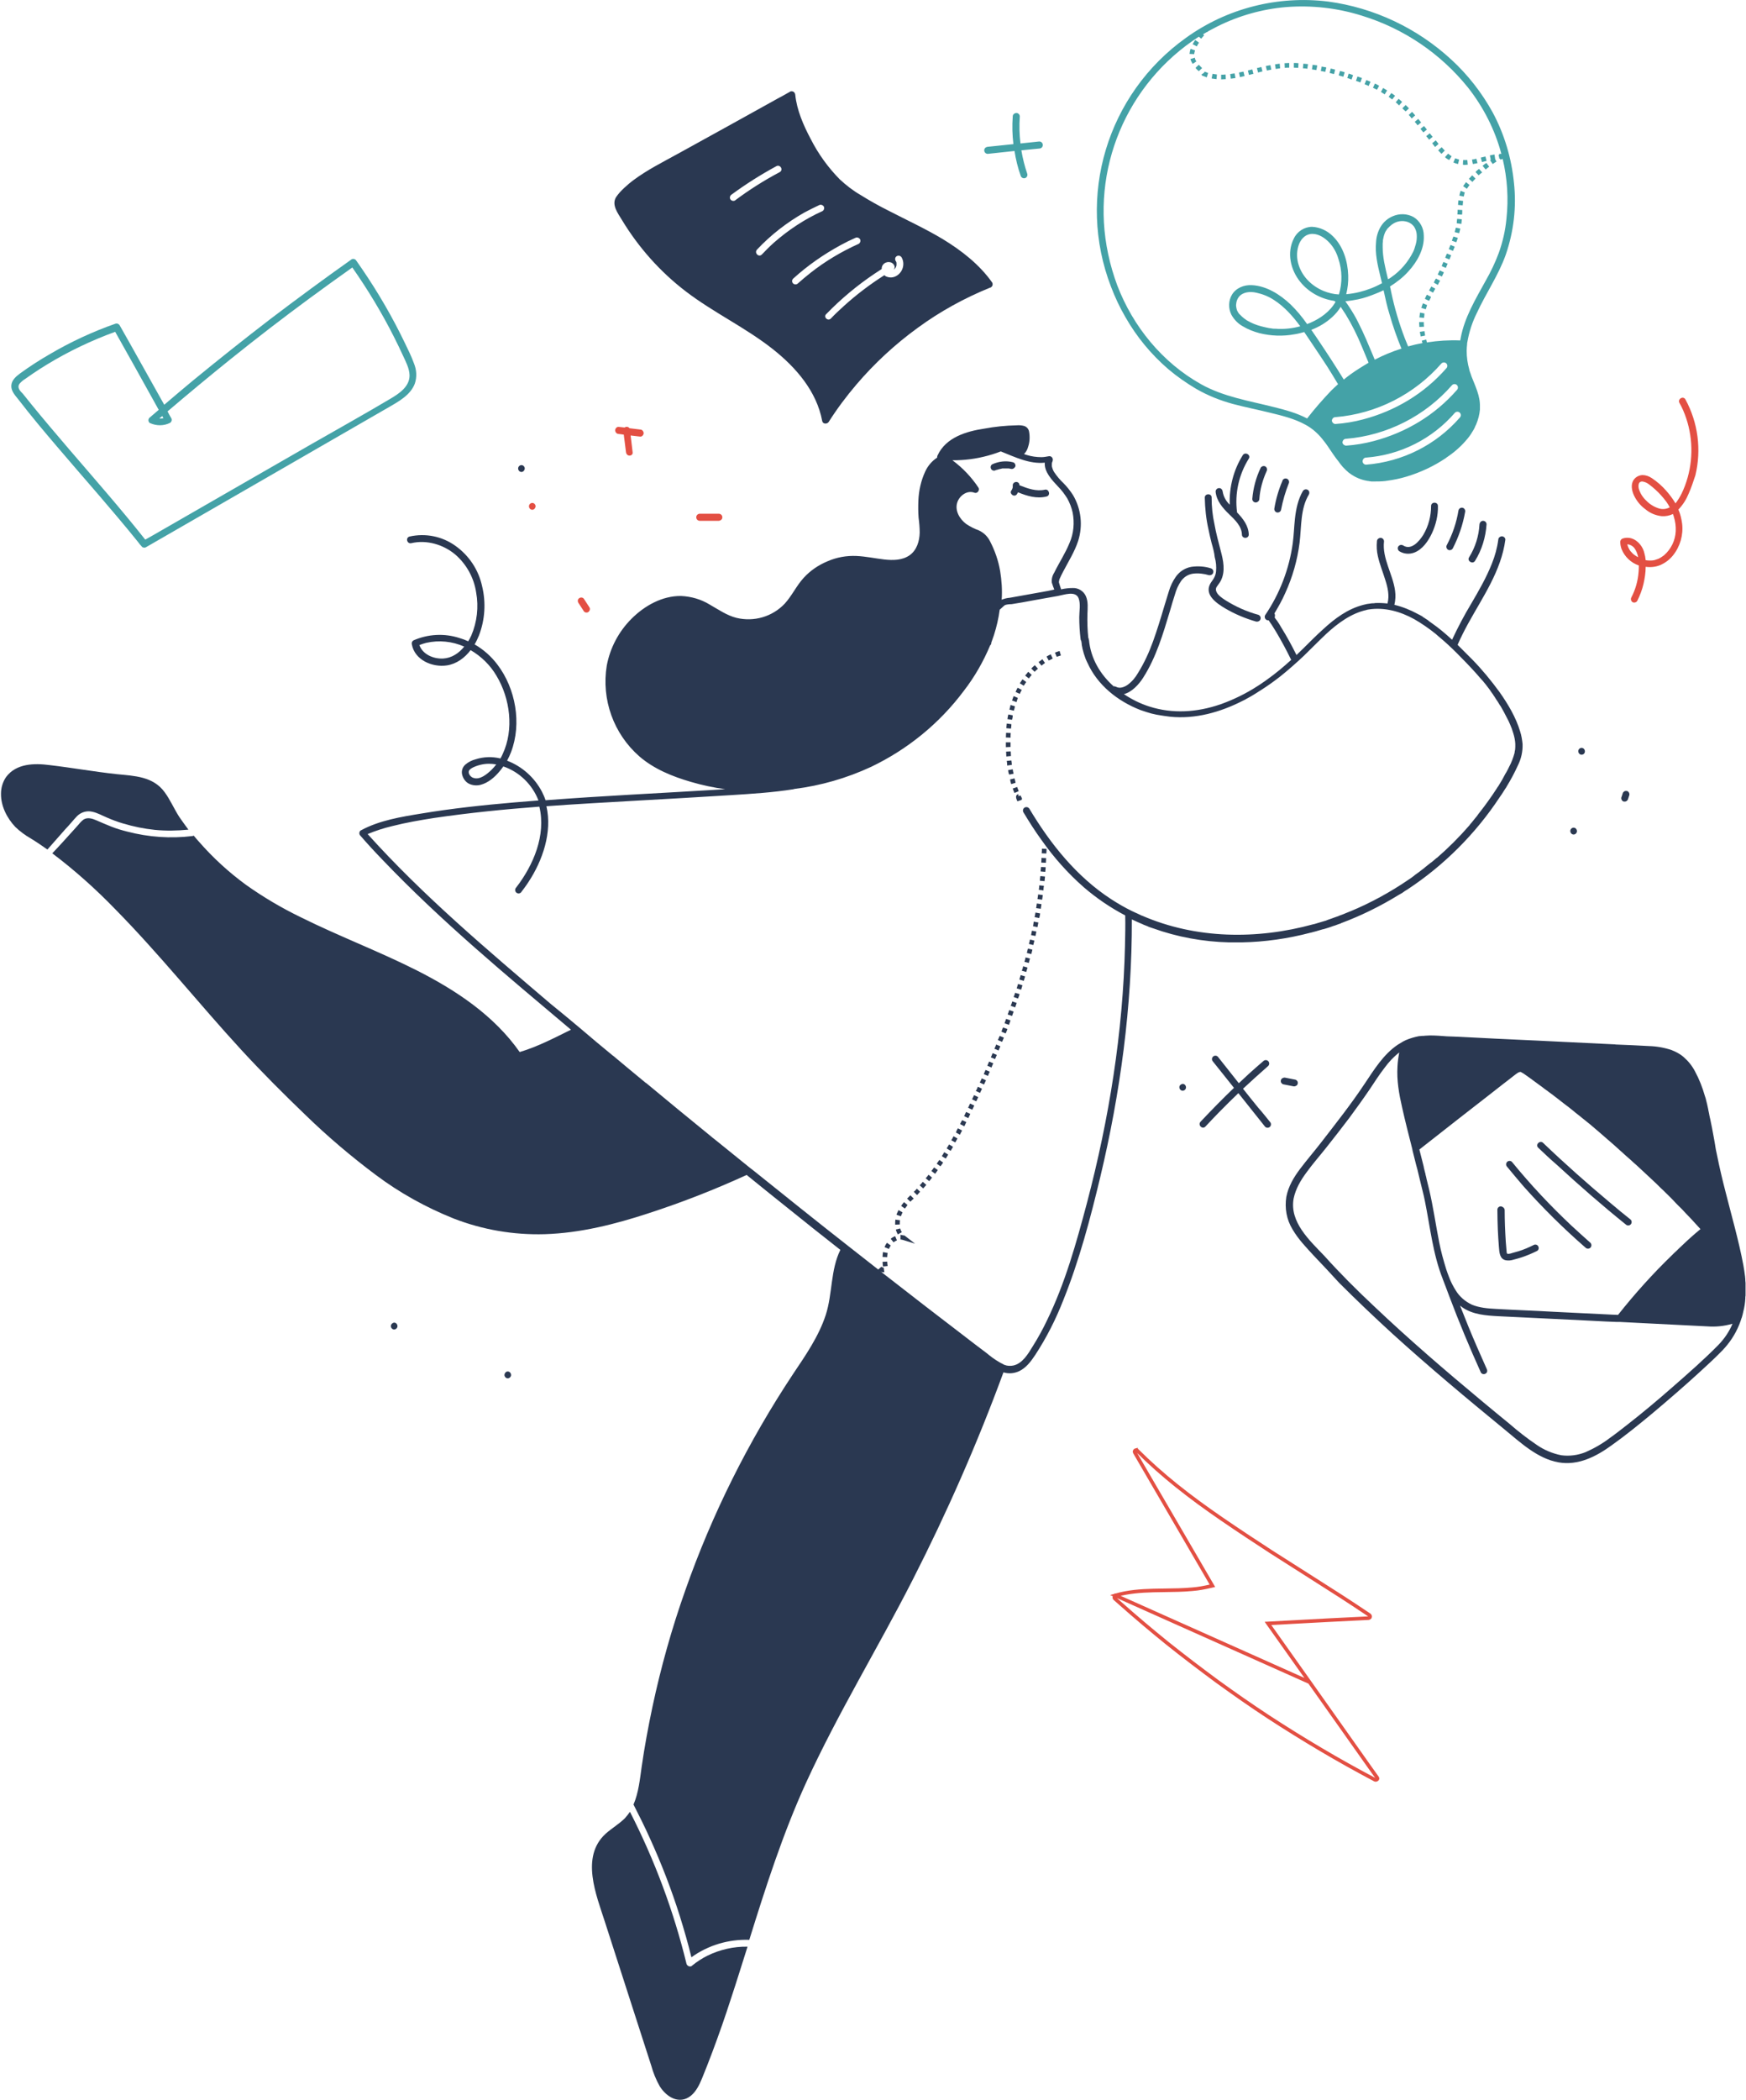 <?xml version="1.0" encoding="UTF-8"?> <svg xmlns="http://www.w3.org/2000/svg" width="489" height="588" viewBox="0 0 489 588" fill="none"><path d="M293.104 139.016C290.38 139.696 287.657 138.892 285.119 137.84C284.995 138.025 284.872 138.273 284.748 138.459C284.562 138.644 284.314 138.768 284.067 138.768C283.819 138.768 283.572 138.644 283.386 138.459C283.2 138.273 283.077 138.025 283.077 137.778L283.138 137.53C283.2 137.406 283.262 137.283 283.386 137.159L283.262 137.283C283.386 137.159 283.448 137.035 283.51 136.849C283.572 136.725 283.572 136.602 283.634 136.478C283.634 136.354 283.634 136.168 283.634 136.045C283.634 135.797 283.634 135.611 283.757 135.426C284.005 134.992 284.624 134.807 285.057 135.054C285.305 135.178 285.429 135.364 285.49 135.611C285.49 135.735 285.552 135.859 285.552 135.921C285.614 135.921 285.614 135.921 285.676 135.921C287.842 136.787 290.256 137.654 292.67 137.097C293.784 136.849 294.341 138.706 293.104 139.016Z" fill="#2A3851"></path><path d="M283.139 131.279C282.953 131.217 282.706 131.217 282.52 131.155H282.458H282.396C282.273 131.155 282.211 131.155 282.087 131.155C281.716 131.155 281.282 131.155 280.911 131.155H280.725C280.663 131.155 280.601 131.155 280.54 131.217C280.354 131.279 280.106 131.279 279.921 131.341C279.735 131.403 279.549 131.464 279.302 131.526C279.24 131.526 279.116 131.588 279.054 131.588C278.992 131.588 278.992 131.588 278.992 131.588C278.93 131.588 278.93 131.588 278.868 131.65C278.435 131.898 277.816 131.774 277.569 131.279C277.321 130.845 277.445 130.227 277.94 129.979C279.735 129.174 281.777 128.927 283.696 129.422C284.191 129.546 284.501 130.103 284.377 130.598C284.129 131.093 283.634 131.403 283.139 131.279Z" fill="#2A3851"></path><path d="M415.348 145.824C415.905 145.824 416.338 146.257 416.338 146.814C416.09 150.404 415.038 153.932 413.119 157.027C412.5 158.079 410.767 157.089 411.448 156.037C413.181 153.251 414.172 150.095 414.357 146.814C414.419 146.257 414.852 145.824 415.348 145.824Z" fill="#2A3851"></path><path d="M409.651 142.172C410.146 142.296 410.456 142.853 410.332 143.348C409.713 146.876 408.537 150.342 406.866 153.561C406.618 153.994 405.999 154.18 405.566 153.932C405.133 153.685 404.947 153.066 405.195 152.632C406.804 149.6 407.918 146.319 408.475 142.915C408.599 142.358 409.156 142.048 409.651 142.172Z" fill="#2A3851"></path><path d="M392.941 152.694C395.231 154.242 397.521 151.518 398.635 149.723C400.059 147.309 400.802 144.524 400.802 141.677C400.802 140.439 402.72 140.439 402.72 141.677C402.782 144.277 402.163 146.876 401.049 149.29C399.997 151.518 398.388 153.87 396.036 154.737C394.674 155.232 393.189 155.108 391.951 154.365C391.517 154.118 391.332 153.499 391.579 153.066C391.889 152.571 392.446 152.447 392.941 152.694Z" fill="#2A3851"></path><path d="M360.321 134.002C360.816 134.126 361.126 134.683 361.002 135.178C360.012 137.654 359.269 140.192 358.774 142.791C358.65 143.286 358.093 143.596 357.598 143.472C357.103 143.348 356.793 142.791 356.917 142.296C357.35 139.696 358.093 137.159 359.145 134.683C359.269 134.126 359.826 133.878 360.321 134.002Z" fill="#2A3851"></path><path d="M351.718 140.687C351.161 140.687 350.727 140.253 350.727 139.696C350.975 136.664 351.779 133.693 353.079 130.969C353.327 130.536 353.946 130.35 354.379 130.598C354.812 130.845 354.998 131.464 354.75 131.898C353.636 134.373 352.894 136.973 352.708 139.696C352.708 140.192 352.275 140.625 351.718 140.687Z" fill="#2A3851"></path><path d="M348.067 127.441C348.748 126.389 350.419 127.379 349.738 128.432C346.953 132.888 345.777 138.211 346.458 143.41V143.472C348.129 145.205 349.677 147.186 349.738 149.661C349.738 150.899 347.82 150.899 347.82 149.661C347.758 147.309 345.839 145.515 344.23 143.967C342.435 142.234 340.702 140.253 340.454 137.654C340.454 137.097 340.888 136.664 341.445 136.664C342.002 136.664 342.373 137.097 342.435 137.654C342.682 139.077 343.363 140.315 344.416 141.306C344.23 136.416 345.468 131.588 348.067 127.441Z" fill="#2A3851"></path><path d="M339.339 152.075C339.03 150.837 338.72 149.6 338.473 148.3C337.792 145.329 337.482 142.358 337.42 139.325C337.42 138.087 339.401 138.087 339.339 139.325C339.339 141.863 339.587 144.339 340.144 146.814C340.577 149.29 341.258 151.766 341.877 154.18C342.619 156.903 343.238 159.936 341.939 162.536C341.629 163.155 341.196 163.65 340.825 164.207C340.515 164.578 340.453 165.135 340.639 165.568C341.01 166.621 342.248 167.425 343.177 168.044C346.024 169.839 349.18 171.263 352.399 172.129C352.894 172.315 353.203 172.81 353.018 173.367C352.894 173.862 352.337 174.11 351.842 174.048C348.809 173.181 345.838 171.944 343.115 170.334C340.825 168.973 337.297 166.621 338.906 163.526C339.215 162.907 339.71 162.412 340.02 161.793C340.329 161.236 340.515 160.617 340.577 159.998C340.701 158.636 340.577 157.275 340.206 155.975C340.082 154.675 339.71 153.375 339.339 152.075Z" fill="#2A3851"></path><path d="M291.558 242.751L292.857 242.813C292.857 243.246 292.796 243.68 292.734 244.113L291.434 243.989C291.496 243.618 291.496 243.184 291.558 242.751Z" fill="#2A3851"></path><path d="M291.372 245.289L292.672 245.413C292.61 245.846 292.61 246.279 292.548 246.712L291.248 246.589C291.248 246.155 291.31 245.722 291.372 245.289Z" fill="#2A3851"></path><path d="M290.753 250.426L292.053 250.612C291.991 251.045 291.929 251.478 291.867 251.912L290.567 251.726C290.629 251.293 290.691 250.859 290.753 250.426Z" fill="#2A3851"></path><path d="M289.515 258.039L290.814 258.287C290.753 258.72 290.629 259.153 290.567 259.587L289.329 259.339C289.391 258.906 289.453 258.472 289.515 258.039Z" fill="#2A3851"></path><path d="M290.382 252.964L291.682 253.149C291.62 253.583 291.558 254.016 291.496 254.449L290.196 254.264C290.258 253.83 290.32 253.397 290.382 252.964Z" fill="#2A3851"></path><path d="M290.011 255.501L291.311 255.749C291.249 256.182 291.187 256.616 291.063 257.049L289.763 256.801C289.825 256.368 289.949 255.935 290.011 255.501Z" fill="#2A3851"></path><path d="M291.062 247.888L292.361 248.012C292.299 248.445 292.238 248.879 292.238 249.312L290.938 249.126C291 248.755 291.062 248.322 291.062 247.888Z" fill="#2A3851"></path><path d="M252.562 339.926C252.5 340.112 252.377 340.297 252.315 340.545L251.077 340.112C251.139 339.864 251.263 339.616 251.386 339.369C251.448 339.183 251.572 338.997 251.634 338.812L252.748 339.431C252.748 339.616 252.624 339.74 252.562 339.926Z" fill="#2A3851"></path><path d="M252.006 342.587C252.006 342.649 252.006 342.773 252.006 342.835L250.707 342.897C250.707 342.773 250.707 342.711 250.707 342.587C250.707 342.216 250.707 341.845 250.769 341.473L252.068 341.659C252.006 341.968 252.006 342.278 252.006 342.587Z" fill="#2A3851"></path><path d="M253.429 338.379L252.377 337.636C252.625 337.264 252.872 336.955 253.182 336.584L254.172 337.388C253.924 337.76 253.677 338.069 253.429 338.379Z" fill="#2A3851"></path><path d="M254.976 336.46L254.047 335.593C254.357 335.284 254.666 334.974 254.976 334.665L255.904 335.593C255.595 335.841 255.285 336.15 254.976 336.46Z" fill="#2A3851"></path><path d="M291.804 237.614L293.104 237.676C293.104 238.109 293.104 238.542 293.042 238.976L291.742 238.914C291.804 238.48 291.804 238.047 291.804 237.614Z" fill="#2A3851"></path><path d="M291.681 240.213L292.98 240.275C292.98 240.709 292.919 241.142 292.919 241.575L291.619 241.513C291.681 241.018 291.681 240.585 291.681 240.213Z" fill="#2A3851"></path><path d="M277.012 297.219L278.188 297.714C278.002 298.085 277.816 298.518 277.692 298.89L276.516 298.395C276.702 298.023 276.826 297.59 277.012 297.219Z" fill="#2A3851"></path><path d="M270.574 311.331L271.75 311.888C271.564 312.259 271.379 312.692 271.193 313.064L270.017 312.507C270.203 312.073 270.388 311.702 270.574 311.331Z" fill="#2A3851"></path><path d="M271.689 308.979L272.865 309.536C272.68 309.907 272.494 310.34 272.308 310.712L271.132 310.155C271.318 309.783 271.504 309.35 271.689 308.979Z" fill="#2A3851"></path><path d="M265.81 320.429L266.924 321.11C266.676 321.481 266.491 321.853 266.243 322.224L265.129 321.543C265.376 321.172 265.562 320.8 265.81 320.429Z" fill="#2A3851"></path><path d="M268.285 315.911L269.461 316.53C269.275 316.901 269.028 317.272 268.842 317.706L267.728 317.087C267.852 316.653 268.037 316.282 268.285 315.911Z" fill="#2A3851"></path><path d="M269.461 313.621L270.637 314.178C270.451 314.549 270.265 314.92 270.08 315.354L268.904 314.735C269.027 314.363 269.275 313.992 269.461 313.621Z" fill="#2A3851"></path><path d="M289.018 260.577L290.256 260.824C290.194 261.258 290.07 261.691 290.008 262.062L288.77 261.815C288.832 261.381 288.956 261.01 289.018 260.577Z" fill="#2A3851"></path><path d="M273.855 304.275L275.031 304.832C274.846 305.203 274.66 305.636 274.474 306.008L273.298 305.451C273.546 305.079 273.731 304.708 273.855 304.275Z" fill="#2A3851"></path><path d="M272.803 306.626L273.979 307.184C273.793 307.555 273.607 307.988 273.421 308.36L272.245 307.802C272.431 307.431 272.617 307.06 272.803 306.626Z" fill="#2A3851"></path><path d="M279.982 290.039L281.158 290.534C280.973 290.905 280.849 291.339 280.663 291.71L279.487 291.215C279.611 290.843 279.797 290.472 279.982 290.039Z" fill="#2A3851"></path><path d="M274.969 301.923L276.145 302.48C275.959 302.851 275.773 303.284 275.587 303.656L274.411 303.099C274.597 302.727 274.783 302.356 274.969 301.923Z" fill="#2A3851"></path><path d="M280.911 287.687L282.148 288.12C282.025 288.553 281.839 288.925 281.653 289.358L280.477 288.863C280.601 288.491 280.725 288.058 280.911 287.687Z" fill="#2A3851"></path><path d="M278.992 292.453L280.168 292.948C279.982 293.319 279.858 293.752 279.673 294.124L278.497 293.629C278.682 293.257 278.868 292.886 278.992 292.453Z" fill="#2A3851"></path><path d="M276.021 299.571L277.197 300.066C277.012 300.437 276.826 300.87 276.702 301.242L275.526 300.747C275.65 300.375 275.836 300.004 276.021 299.571Z" fill="#2A3851"></path><path d="M278.002 294.867L279.178 295.362C278.992 295.733 278.868 296.166 278.683 296.538L277.507 296.043C277.692 295.609 277.878 295.238 278.002 294.867Z" fill="#2A3851"></path><path d="M267.046 318.139L268.16 318.758C267.974 319.129 267.727 319.501 267.541 319.872L266.427 319.253C266.613 318.944 266.86 318.572 267.046 318.139Z" fill="#2A3851"></path><path d="M247.736 349.148C247.921 348.715 248.107 348.344 248.417 347.972L249.469 348.715C249.283 349.024 249.097 349.334 248.974 349.643V349.705L247.798 349.21L247.736 349.148Z" fill="#2A3851"></path><path d="M250.706 346.115L251.201 347.291C250.892 347.415 250.52 347.601 250.273 347.848L249.468 346.858C249.778 346.549 250.211 346.301 250.706 346.115Z" fill="#2A3851"></path><path d="M247.178 351.933C247.178 351.5 247.24 351.005 247.302 350.572L248.602 350.819C248.54 351.191 248.478 351.624 248.478 351.995L247.178 351.933Z" fill="#2A3851"></path><path d="M247.488 354.904L247.674 356.204C247.612 356.204 247.488 356.204 247.364 356.204C246.807 356.204 246.25 355.957 245.879 355.523L246.869 354.657C247.055 354.843 247.241 354.904 247.488 354.904Z" fill="#2A3851"></path><path d="M247.178 353.295L248.478 353.233C248.478 353.605 248.54 353.976 248.602 354.471L247.302 354.595C247.24 354.1 247.178 353.666 247.178 353.295Z" fill="#2A3851"></path><path d="M252.129 343.949C252.191 344.32 252.377 344.692 252.562 345.001L251.448 345.62C251.201 345.187 251.015 344.754 250.891 344.259L252.129 343.949Z" fill="#2A3851"></path><path d="M261.6 326.866L262.652 327.609C262.405 327.98 262.157 328.29 261.91 328.661L260.857 327.856C261.105 327.547 261.353 327.237 261.6 326.866Z" fill="#2A3851"></path><path d="M260.053 328.909L261.043 329.713C260.795 330.085 260.486 330.394 260.238 330.704L259.248 329.899C259.557 329.589 259.805 329.28 260.053 328.909Z" fill="#2A3851"></path><path d="M264.446 322.595L265.561 323.276C265.313 323.648 265.127 324.019 264.88 324.39L263.766 323.709C264.013 323.338 264.261 322.967 264.446 322.595Z" fill="#2A3851"></path><path d="M253.181 345.93L253.243 345.868C253.304 345.93 253.366 345.992 253.49 346.053L256.275 348.22L252.871 347.168C252.624 347.106 252.376 347.044 252.19 347.044V345.744H252.252C252.562 345.806 252.871 345.868 253.181 345.93Z" fill="#2A3851"></path><path d="M263.085 324.762L264.137 325.504C263.889 325.876 263.642 326.247 263.394 326.557L262.342 325.814C262.589 325.443 262.837 325.133 263.085 324.762Z" fill="#2A3851"></path><path d="M258.443 330.889L259.434 331.756C259.124 332.065 258.877 332.437 258.567 332.746L257.577 331.88C257.886 331.57 258.196 331.199 258.443 330.889Z" fill="#2A3851"></path><path d="M256.278 333.365C256.463 333.179 256.649 332.994 256.773 332.808L257.701 333.674C257.515 333.86 257.33 334.046 257.206 334.232C257.082 334.355 256.958 334.479 256.835 334.603L255.906 333.674C256.03 333.613 256.154 333.489 256.278 333.365Z" fill="#2A3851"></path><path d="M281.778 285.273L283.016 285.706C282.892 286.139 282.706 286.511 282.582 286.944L281.344 286.511C281.468 286.077 281.654 285.644 281.778 285.273Z" fill="#2A3851"></path><path d="M286.543 270.542L287.781 270.913C287.657 271.347 287.534 271.718 287.41 272.151L286.172 271.78C286.358 271.408 286.481 270.975 286.543 270.542Z" fill="#2A3851"></path><path d="M285.862 273.018L287.1 273.389C286.976 273.822 286.852 274.194 286.728 274.627L285.49 274.256C285.614 273.822 285.738 273.451 285.862 273.018Z" fill="#2A3851"></path><path d="M285.12 275.493L286.357 275.865C286.234 276.298 286.11 276.669 285.986 277.103L284.748 276.731C284.872 276.298 284.996 275.927 285.12 275.493Z" fill="#2A3851"></path><path d="M287.905 265.59L289.143 265.9C289.019 266.333 288.957 266.766 288.833 267.138L287.595 266.828C287.657 266.395 287.781 266.024 287.905 265.59Z" fill="#2A3851"></path><path d="M287.223 268.066L288.461 268.376C288.337 268.809 288.213 269.18 288.151 269.613L286.914 269.304C287.037 268.871 287.161 268.499 287.223 268.066Z" fill="#2A3851"></path><path d="M288.461 263.053L289.699 263.362C289.575 263.795 289.514 264.229 289.39 264.6L288.152 264.291C288.276 263.919 288.399 263.486 288.461 263.053Z" fill="#2A3851"></path><path d="M284.315 277.969L285.553 278.341C285.429 278.774 285.305 279.145 285.119 279.579L283.882 279.145C284.067 278.774 284.191 278.341 284.315 277.969Z" fill="#2A3851"></path><path d="M283.51 280.383L284.748 280.816C284.624 281.25 284.439 281.621 284.315 282.054L283.077 281.621C283.263 281.188 283.386 280.816 283.51 280.383Z" fill="#2A3851"></path><path d="M282.645 282.797L283.883 283.23C283.759 283.664 283.573 284.035 283.45 284.468L282.212 284.035C282.397 283.602 282.521 283.23 282.645 282.797Z" fill="#2A3851"></path><path d="M297.127 183.518C296.756 183.642 296.322 183.765 295.951 183.889L295.456 182.713C295.889 182.528 296.322 182.404 296.756 182.28L297.127 183.518Z" fill="#2A3851"></path><path d="M294.838 184.384C294.467 184.57 294.095 184.756 293.724 184.941L293.105 183.827C293.476 183.58 293.909 183.394 294.281 183.208L294.838 184.384Z" fill="#2A3851"></path><path d="M285.801 193.854C285.739 193.978 285.677 194.102 285.615 194.288L284.439 193.731C284.501 193.607 284.563 193.421 284.625 193.297C284.748 193.05 284.872 192.802 284.996 192.555L286.172 193.173C286.048 193.359 285.924 193.607 285.801 193.854Z" fill="#2A3851"></path><path d="M284.685 196.578L283.447 196.144C283.571 195.711 283.757 195.278 283.881 194.907L285.057 195.402C284.933 195.773 284.809 196.206 284.685 196.578Z" fill="#2A3851"></path><path d="M283.944 198.992L282.707 198.682C282.83 198.249 282.954 197.816 283.016 197.382L284.254 197.754C284.192 198.187 284.068 198.62 283.944 198.992Z" fill="#2A3851"></path><path d="M286.358 190.203L287.41 190.945C287.163 191.317 286.977 191.626 286.729 191.997L285.615 191.317C285.863 190.945 286.11 190.574 286.358 190.203Z" fill="#2A3851"></path><path d="M281.777 210.442L283.077 210.38C283.077 210.813 283.139 211.247 283.139 211.68L281.839 211.804C281.839 211.309 281.777 210.875 281.777 210.442Z" fill="#2A3851"></path><path d="M283.449 201.529L282.149 201.344C282.211 200.91 282.273 200.477 282.397 200.044L283.635 200.291C283.635 200.663 283.573 201.096 283.449 201.529Z" fill="#2A3851"></path><path d="M289.825 186.241L290.691 187.232C290.382 187.479 290.072 187.789 289.763 188.098L288.835 187.17C289.206 186.798 289.515 186.489 289.825 186.241Z" fill="#2A3851"></path><path d="M287.967 188.098L288.957 188.965C288.709 189.274 288.4 189.584 288.152 189.955L287.1 189.15C287.41 188.779 287.719 188.469 287.967 188.098Z" fill="#2A3851"></path><path d="M292.672 185.622C292.362 185.87 291.991 186.117 291.682 186.365L290.877 185.375C291.248 185.127 291.62 184.818 291.929 184.57L292.672 185.622Z" fill="#2A3851"></path><path d="M281.963 213.042L283.263 212.918C283.325 213.351 283.387 213.784 283.387 214.156L282.087 214.341C282.087 213.908 282.025 213.475 281.963 213.042Z" fill="#2A3851"></path><path d="M282.335 215.641L283.635 215.394C283.697 215.827 283.759 216.26 283.883 216.632L282.645 216.879C282.459 216.508 282.397 216.075 282.335 215.641Z" fill="#2A3851"></path><path d="M283.14 204.005L281.84 203.881C281.902 203.448 281.902 203.015 281.964 202.581L283.264 202.767C283.264 203.2 283.202 203.572 283.14 204.005Z" fill="#2A3851"></path><path d="M281.716 207.904V207.842H283.016V207.904C283.016 208.338 283.016 208.709 283.016 209.142L281.716 209.204C281.716 208.709 281.716 208.338 281.716 207.904Z" fill="#2A3851"></path><path d="M282.89 218.241L284.128 217.931C284.252 218.365 284.376 218.736 284.438 219.169L283.2 219.541C283.076 219.107 282.952 218.674 282.89 218.241Z" fill="#2A3851"></path><path d="M283.016 206.543L281.716 206.481C281.716 206.048 281.778 205.614 281.778 205.181L283.078 205.243C283.016 205.738 283.016 206.109 283.016 206.543Z" fill="#2A3851"></path><path d="M283.634 220.779L284.871 220.345C284.995 220.717 285.181 221.15 285.305 221.521L284.129 222.016C283.943 221.583 283.757 221.212 283.634 220.779Z" fill="#2A3851"></path><path d="M286.171 223.935L284.933 224.368L284.871 224.183C284.686 223.811 284.562 223.44 284.562 223.069C284.562 222.697 284.871 222.388 285.243 222.388V222.945L285.8 222.697L286.295 223.688H286.109V223.749L286.171 223.935Z" fill="#2A3851"></path><path d="M312.373 446.696L312.431 446.679C315.897 445.676 319.45 445.414 323.059 445.322C324.092 445.295 325.133 445.283 326.177 445.27C328.759 445.239 331.365 445.208 333.936 444.964C335.642 444.838 337.278 444.522 338.896 444.149L339.556 443.996L339.216 443.41C336.463 438.677 333.694 433.929 330.926 429.182L330.921 429.174C328.152 424.424 325.382 419.674 322.628 414.939C321.823 413.545 321.018 412.167 320.213 410.791C319.422 409.436 318.631 408.082 317.84 406.713C317.835 406.699 317.83 406.685 317.826 406.674C317.819 406.653 317.81 406.634 317.803 406.618C317.799 406.574 317.79 406.52 317.772 406.467C317.766 406.447 317.757 406.425 317.746 406.401C317.782 406.206 317.942 406.029 318.168 405.979V406.096L318.46 406.096L318.562 406.197C322.042 409.678 325.708 412.909 329.495 415.951L329.495 415.951C333.593 419.242 337.875 422.344 342.214 425.32L342.214 425.32C346.737 428.418 351.321 431.453 355.904 434.425L355.905 434.426C358.166 435.882 360.442 437.322 362.715 438.76L362.717 438.761C364.992 440.2 367.265 441.638 369.522 443.092L369.525 443.094C373.733 445.754 377.875 448.413 382.017 451.194L382.023 451.199L382.03 451.203C382.267 451.351 382.506 451.515 382.755 451.687L382.759 451.69C382.999 451.855 383.249 452.026 383.501 452.184C383.747 452.366 383.804 452.627 383.677 452.848C383.566 452.986 383.402 453.065 383.286 453.065H383.273L383.261 453.065C375.71 453.437 368.157 453.808 360.604 454.241C360.604 454.241 360.604 454.241 360.604 454.241L356.025 454.489L355.12 454.538L355.644 455.277L366.785 470.998L312.373 446.696ZM312.373 446.696C312.355 446.714 312.331 446.745 312.306 446.794L312.27 446.867L312.213 446.924C312.039 447.097 312.037 447.393 312.204 447.57C312.477 447.813 312.736 448.041 312.995 448.269C313.257 448.501 313.521 448.733 313.8 448.981C318.126 452.813 322.515 456.522 327.027 460.169C331.6 463.815 336.236 467.338 340.935 470.801C345.635 474.202 350.393 477.539 355.211 480.689C360.033 483.842 364.916 486.87 369.924 489.838C374.929 492.804 379.936 495.586 385.067 498.306L385.076 498.311L385.085 498.316C385.225 498.397 385.472 498.377 385.664 498.209C385.75 498.134 385.792 498.054 385.803 497.99C385.812 497.937 385.809 497.856 385.727 497.74C384.282 495.749 382.86 493.73 381.434 491.705C380.598 490.518 379.761 489.33 378.917 488.144L378.916 488.143C376.905 485.296 374.878 482.433 372.851 479.571C370.824 476.708 368.797 473.846 366.785 470.999L312.373 446.696ZM318.663 406.096V406.096ZM318.663 406.096L318.667 406.092L318.663 406.096Z" stroke="#E34F43"></path><path d="M368.058 351.686C365.892 349.334 363.602 346.982 361.993 344.197C360.322 341.473 359.765 338.255 360.26 335.098C360.817 332.189 362.364 329.589 364.097 327.299C365.954 324.824 367.997 322.472 369.915 319.996C374.124 314.549 378.395 309.164 382.17 303.47C384.832 299.509 387.431 295.238 391.455 292.515C391.888 292.267 392.259 292.019 392.693 291.772C392.693 291.772 392.754 291.772 392.754 291.71C392.754 291.71 392.816 291.71 392.878 291.648C393.126 291.524 393.373 291.4 393.621 291.277C393.683 291.277 393.683 291.215 393.745 291.215C394.921 290.72 396.159 290.348 397.458 290.101C397.52 290.101 397.582 290.101 397.644 290.101C397.83 290.101 398.015 290.039 398.201 290.039C398.263 290.039 398.325 290.039 398.449 290.039C398.511 290.039 398.511 290.039 398.573 290.039C398.82 290.039 399.006 289.977 399.253 289.977C399.687 289.977 400.12 289.915 400.491 289.915C402.101 289.915 403.71 290.039 405.257 290.163L406.99 290.224L408.538 290.286C415.779 290.658 422.959 291.029 430.201 291.339C431.067 291.4 431.872 291.4 432.738 291.462C439.114 291.772 445.489 292.081 451.864 292.391C452.111 292.391 452.297 292.391 452.545 292.453C455.639 292.576 458.734 292.7 461.829 292.886C463.995 292.948 466.1 293.319 468.142 294C468.761 294.248 469.318 294.495 469.875 294.805C470.432 295.114 470.989 295.485 471.485 295.919C472.784 297.033 473.898 298.395 474.703 299.942C475.879 302.108 476.807 304.46 477.488 306.874C477.488 306.936 477.488 306.936 477.55 306.998V307.06C477.674 307.431 477.798 307.803 477.86 308.174C477.86 308.236 477.922 308.298 477.922 308.421C477.983 308.731 478.107 309.04 478.169 309.412C478.169 309.536 478.231 309.659 478.231 309.721C478.293 310.031 478.355 310.278 478.417 310.588C478.417 310.712 478.479 310.835 478.479 310.959C478.541 311.269 478.602 311.516 478.664 311.826C478.664 311.949 478.726 312.073 478.726 312.197C478.788 312.507 478.85 312.816 478.912 313.064C478.912 313.125 478.912 313.187 478.974 313.249V313.311C479.159 314.116 479.283 314.92 479.469 315.725C479.655 316.839 479.902 317.953 480.088 319.067C480.15 319.563 480.274 319.996 480.335 320.491C480.335 320.615 480.397 320.739 480.397 320.924C480.521 321.667 480.645 322.41 480.831 323.152C480.831 323.276 480.893 323.338 480.893 323.462C481.573 326.866 482.378 330.27 483.245 333.613C484.978 340.483 486.958 347.291 488.258 354.224C488.444 355.338 488.629 356.39 488.753 357.504C488.753 357.566 488.753 357.566 488.753 357.628C488.815 357.937 488.815 358.247 488.815 358.556C488.815 358.804 488.877 358.989 488.877 359.237C488.877 359.361 488.877 359.485 488.877 359.608C488.877 359.856 488.877 360.165 488.877 360.413C488.877 360.475 488.877 360.599 488.877 360.661C488.877 360.908 488.877 361.218 488.877 361.465C488.877 361.589 488.877 361.713 488.877 361.837C488.877 361.96 488.877 362.084 488.877 362.27C488.877 362.332 488.877 362.456 488.877 362.517C488.877 362.703 488.877 362.951 488.815 363.136C488.815 363.26 488.815 363.384 488.815 363.508C488.753 364.746 488.567 365.984 488.258 367.16C488.134 367.717 488.01 368.336 487.825 368.893C487.825 368.955 487.763 369.016 487.763 369.016C487.577 369.635 487.33 370.316 487.082 370.935C485.968 373.659 484.359 376.072 482.316 378.177C480.274 380.281 478.107 382.262 475.941 384.243C471.546 388.266 467.028 392.165 462.448 396.003C458.858 398.973 455.206 401.944 451.369 404.668C447.036 407.824 441.961 410.424 436.452 409.434C430.572 408.381 425.806 403.863 421.35 400.211C410.704 391.484 400.182 382.695 390.031 373.473C384.956 368.831 379.942 364.065 375.053 359.175C372.762 356.637 370.41 354.162 368.058 351.686ZM405.01 355.276C405.071 355.523 405.195 355.771 405.257 356.019C405.319 356.08 405.319 356.142 405.319 356.204C405.505 356.699 405.69 357.195 405.876 357.69C406.371 358.989 406.99 360.165 407.733 361.341C408.785 363.075 410.394 364.436 412.251 365.303C414.356 366.169 416.646 366.355 418.936 366.479C424.321 366.788 429.767 366.974 435.152 367.283C440.599 367.531 446.046 367.84 451.554 368.088L453.164 368.15C457.868 362.208 462.943 356.576 468.39 351.315C468.514 351.191 468.637 351.067 468.823 350.881C469.318 350.448 469.813 349.953 470.247 349.52C470.556 349.21 470.927 348.901 471.237 348.591C472.846 347.044 474.517 345.558 476.25 344.135C475.384 343.144 474.455 342.216 473.589 341.226C473.094 340.669 472.537 340.173 472.042 339.616C471.423 338.936 470.804 338.255 470.123 337.636C469.628 337.141 469.133 336.645 468.699 336.15C468.018 335.469 467.338 334.727 466.595 334.046C466.1 333.551 465.605 333.056 465.109 332.622C464.429 331.941 463.748 331.261 463.005 330.58C462.386 330.023 461.767 329.404 461.148 328.847C460.529 328.29 459.972 327.733 459.353 327.176C458.734 326.557 458.053 326 457.434 325.443C456.815 324.885 456.258 324.328 455.639 323.833C455.021 323.276 454.402 322.719 453.783 322.162C453.164 321.605 452.545 321.048 451.926 320.491C451.307 319.934 450.688 319.439 450.069 318.882C449.45 318.325 448.769 317.768 448.15 317.211C447.469 316.592 446.727 316.035 446.046 315.416C445.489 314.92 444.932 314.487 444.313 313.992C443.57 313.373 442.827 312.816 442.085 312.197C441.527 311.764 440.97 311.331 440.475 310.897C439.671 310.216 438.804 309.597 437.999 308.979C437.504 308.607 437.071 308.236 436.576 307.864C435.4 306.936 434.224 306.069 433.048 305.203C432.924 305.079 432.738 305.017 432.615 304.893C432.491 304.832 432.429 304.77 432.305 304.646C431.067 303.717 429.829 302.851 428.591 301.923C428.53 301.861 428.406 301.799 428.344 301.737C427.787 301.365 427.23 300.932 426.673 300.561C426.611 300.561 426.611 300.499 426.549 300.499C426.425 300.437 426.363 300.375 426.239 300.313C426.178 300.313 426.178 300.251 426.116 300.251C426.116 300.251 426.054 300.251 426.054 300.189C425.992 300.189 425.93 300.128 425.868 300.128C425.559 300.128 425.249 300.251 425.002 300.437C424.321 300.87 423.64 301.489 422.959 301.984C422.216 302.541 421.535 303.099 420.793 303.656C419.369 304.77 417.946 305.884 416.522 306.998C414.851 308.298 413.18 309.597 411.509 310.897C410.271 311.826 409.095 312.816 407.857 313.744C405.938 315.23 404.019 316.777 402.101 318.263C401.172 319.005 400.182 319.748 399.253 320.491C398.696 320.924 398.077 321.419 397.52 321.853C397.83 323.091 398.139 324.328 398.449 325.504C398.449 325.566 398.511 325.69 398.511 325.752C398.573 326.061 398.696 326.433 398.758 326.742C398.758 326.804 398.758 326.804 398.758 326.866C398.882 327.361 399.006 327.856 399.13 328.352C399.191 328.537 399.253 328.723 399.253 328.909C399.315 329.218 399.439 329.528 399.501 329.899V329.961C399.749 330.951 399.996 332.003 400.244 332.994C401.42 337.945 402.101 342.959 403.091 347.91C403.586 350.448 404.267 352.862 405.01 355.276ZM384.832 365.736C394.549 374.958 404.7 383.685 415.037 392.289C417.574 394.393 420.174 396.56 422.773 398.664C425.187 400.768 427.725 402.749 430.386 404.544C432.429 405.968 434.781 406.958 437.257 407.453C439.547 407.763 441.899 407.453 444.065 406.587C446.479 405.534 448.831 404.173 450.935 402.563C452.607 401.387 454.216 400.088 455.825 398.85C460.096 395.507 464.243 392.041 468.328 388.451C472.722 384.614 477.179 380.715 481.264 376.568C482.935 374.835 484.297 372.854 485.225 370.626C482.935 371.307 480.521 371.554 478.169 371.368C471.608 371.059 465.047 370.688 458.487 370.378C456.877 370.316 455.268 370.192 453.721 370.131C453.659 370.131 453.659 370.131 453.597 370.131C453.349 370.131 453.102 370.131 452.792 370.131L449.821 370.007C447.779 369.883 445.798 369.821 443.756 369.697C435.709 369.326 427.663 368.893 419.617 368.521C416.213 368.336 412.561 368.088 409.652 366.107C409.404 365.922 409.157 365.736 408.909 365.55C410.456 369.512 412.066 373.473 413.799 377.434C414.665 379.415 415.532 381.395 416.398 383.314C416.646 383.809 416.522 384.366 416.027 384.614C415.594 384.861 414.975 384.738 414.727 384.243C411.57 377.248 408.599 370.131 405.876 362.889C405.319 361.341 404.7 359.794 404.143 358.309C404.143 358.247 404.081 358.185 404.081 358.123C401.296 351.129 400.553 343.578 399.068 336.274C398.882 335.346 398.696 334.479 398.449 333.551C398.201 332.56 397.954 331.508 397.706 330.518C397.582 330.023 397.458 329.466 397.335 328.971C397.211 328.475 397.087 327.98 396.963 327.423C396.839 326.99 396.716 326.557 396.592 326.061C396.282 324.762 395.911 323.4 395.602 322.1C395.602 321.976 395.54 321.853 395.54 321.729C394.549 317.829 393.559 313.992 392.693 310.093C391.826 306.317 391.145 302.48 391.393 298.58C391.455 297.28 391.64 295.981 391.888 294.681C390.279 295.919 388.917 297.404 387.741 299.013C386.255 300.932 384.956 302.975 383.594 305.017C381.737 307.741 379.818 310.402 377.9 313.002C375.795 315.787 373.629 318.572 371.463 321.296C369.606 323.648 367.625 325.876 365.892 328.29C364.283 330.456 362.859 332.87 362.302 335.593C361.126 342.154 366.759 347.291 370.844 351.562C375.238 356.452 379.942 361.156 384.832 365.736Z" fill="#2A3851"></path><path d="M430.82 321.357C429.892 320.491 431.315 319.129 432.182 319.996C438.309 325.876 444.685 331.508 451.184 336.955C452.978 338.502 454.835 339.988 456.692 341.473C457.064 341.845 457.064 342.464 456.692 342.835C456.321 343.206 455.702 343.206 455.33 342.835C448.708 337.512 442.333 331.941 436.081 326.185C434.286 324.638 432.553 323.029 430.82 321.357Z" fill="#2A3851"></path><path d="M422.092 326.68C421.721 326.309 421.721 325.69 422.092 325.319C422.464 324.947 423.083 324.947 423.454 325.319C428.653 331.694 434.224 337.636 440.227 343.268C441.96 344.877 443.693 346.425 445.427 347.972C445.798 348.344 445.798 348.963 445.427 349.334C445.055 349.705 444.436 349.705 444.065 349.334C437.875 343.949 432.057 338.193 426.611 332.065C425.063 330.27 423.578 328.475 422.092 326.68Z" fill="#2A3851"></path><path d="M421.412 338.812C421.412 341.783 421.535 344.692 421.721 347.663C421.783 348.405 421.845 349.148 421.907 349.891C421.907 350.139 421.969 350.386 421.969 350.634C421.969 350.696 422.031 350.881 422.031 350.881C422.031 350.943 422.092 351.005 422.092 351.005C422.216 351.067 422.34 351.067 422.526 351.067C422.835 351.005 423.083 351.005 423.33 350.881C424.011 350.696 424.692 350.51 425.311 350.324C426.735 349.891 428.158 349.272 429.52 348.591C429.953 348.344 430.572 348.467 430.82 348.963C431.067 349.396 430.943 350.015 430.448 350.262C429.087 350.943 427.601 351.562 426.116 352.057C425.373 352.305 424.63 352.491 423.949 352.676C423.207 352.924 422.464 352.986 421.721 352.862C419.988 352.491 419.926 350.634 419.802 349.21C419.679 347.539 419.555 345.93 419.493 344.259C419.431 342.402 419.369 340.545 419.369 338.688C419.369 338.131 419.864 337.76 420.359 337.76C420.978 337.883 421.412 338.317 421.412 338.812Z" fill="#2A3851"></path><path d="M472.97 138.149C472.289 139.82 471.361 141.306 470.123 142.605L470.061 142.667C470.618 143.905 470.928 145.267 471.113 146.629C471.485 149.785 470.556 153.004 468.576 155.48C467.585 156.717 466.347 157.646 464.862 158.265C463.624 158.76 462.2 158.884 460.901 158.698C460.901 160.307 460.653 161.917 460.282 163.526C459.91 165.135 459.291 166.744 458.549 168.23C458.301 168.663 457.682 168.849 457.249 168.601C456.816 168.354 456.63 167.735 456.877 167.301C458.053 165.073 458.734 162.597 458.92 160.122C458.982 159.503 458.982 158.946 458.982 158.327C456.816 157.584 455.021 155.913 454.154 153.747C453.907 153.066 453.783 152.385 453.783 151.704C453.783 151.271 454.092 150.899 454.464 150.776C455.763 150.342 457.125 150.59 458.239 151.395C459.415 152.261 460.22 153.499 460.529 154.861C460.715 155.48 460.839 156.16 460.901 156.841C461.581 156.965 462.262 156.965 462.943 156.903C462.943 156.903 463.191 156.841 463.253 156.841C463.376 156.841 463.562 156.779 463.686 156.717C463.933 156.656 464.181 156.532 464.429 156.47C464.986 156.222 465.543 155.851 466.038 155.48C468.019 153.747 469.195 151.333 469.318 148.733C469.38 147.309 469.195 145.948 468.761 144.586C468.699 144.339 468.637 144.153 468.514 143.905C467.585 144.4 466.471 144.586 465.419 144.524C463.686 144.339 462.077 143.658 460.777 142.544C459.415 141.553 458.363 140.253 457.62 138.706C457.001 137.344 456.63 135.549 457.62 134.25C458.177 133.507 459.044 133.074 459.972 133.012C460.901 133.012 461.829 133.321 462.634 133.878C464.119 134.869 465.481 136.045 466.657 137.406C467.647 138.52 468.514 139.696 469.256 140.934C469.937 140.068 470.494 139.139 470.989 138.149C471.67 136.725 472.227 135.24 472.661 133.693C474.394 127.503 473.96 120.819 471.423 114.939C471.113 114.196 470.742 113.515 470.371 112.834C469.752 111.72 471.423 110.73 472.042 111.844C475.57 118.343 476.56 125.894 474.827 133.074C474.27 134.745 473.713 136.478 472.97 138.149ZM457.682 153.375C457.187 152.818 456.506 152.447 455.763 152.385C455.825 152.632 455.887 152.942 456.011 153.189C456.011 153.189 456.073 153.375 456.135 153.437C456.197 153.561 456.259 153.685 456.32 153.808C456.382 153.932 456.444 154.056 456.568 154.18C456.568 154.242 456.63 154.242 456.63 154.304L456.754 154.427C457.125 154.861 457.496 155.232 457.992 155.541C458.239 155.727 458.487 155.851 458.734 155.975H458.796C458.611 155.046 458.239 154.118 457.682 153.375ZM463.562 137.035C463.005 136.54 462.448 136.045 461.829 135.611C461.272 135.178 460.591 134.869 459.91 134.807C459.663 134.807 459.477 134.869 459.291 134.992C459.353 134.931 459.106 135.178 459.106 135.178C459.106 135.24 459.044 135.24 459.044 135.302L458.982 135.426C458.858 135.859 458.858 136.354 458.982 136.849C459.353 138.087 460.034 139.201 461.024 140.13C462.015 141.182 463.253 141.925 464.614 142.358C465.605 142.667 466.719 142.544 467.647 142.048C467.338 141.491 467.028 140.934 466.657 140.439C465.728 139.201 464.676 138.025 463.562 137.035Z" fill="#E34F43"></path><path d="M291.062 41.593L286.049 42.088C286.42 44.317 286.977 46.545 287.72 48.711C287.844 49.206 287.534 49.763 287.039 49.887C286.544 50.011 285.987 49.702 285.863 49.206C285.059 46.978 284.502 44.626 284.13 42.274L276.641 43.079C276.084 43.079 275.651 42.645 275.651 42.088C275.651 41.531 276.084 41.16 276.641 41.098L283.821 40.355C283.511 37.818 283.449 35.218 283.635 32.618C283.635 32.062 284.068 31.69 284.625 31.628C285.182 31.628 285.616 32.062 285.616 32.618C285.43 35.156 285.492 37.632 285.801 40.17C287.534 39.984 289.329 39.798 291.062 39.613C291.619 39.613 292.053 40.046 292.053 40.603C292.053 41.16 291.619 41.593 291.062 41.593Z" fill="#44A2A7"></path><path d="M454.464 222.14C454.525 221.893 454.711 221.707 454.897 221.583C455.021 221.521 455.144 221.459 455.268 221.459C455.392 221.459 455.516 221.459 455.64 221.459C456.135 221.583 456.444 222.14 456.32 222.635C456.197 223.007 456.073 223.378 455.949 223.749C455.887 223.997 455.701 224.183 455.516 224.307C455.392 224.368 455.268 224.43 455.144 224.43C455.021 224.43 454.897 224.43 454.773 224.43C454.278 224.307 453.968 223.749 454.092 223.254C454.216 222.945 454.34 222.573 454.464 222.14Z" fill="#2A3851"></path><path d="M442.952 211.309C442.395 211.309 442.024 210.813 442.024 210.318C442.024 209.823 442.457 209.39 442.952 209.39C443.509 209.39 443.881 209.885 443.881 210.38C443.881 210.875 443.509 211.309 442.952 211.309Z" fill="#2A3851"></path><path d="M440.722 233.653C440.165 233.653 439.794 233.157 439.794 232.662C439.794 232.167 440.227 231.734 440.722 231.734C441.279 231.734 441.65 232.229 441.65 232.724C441.65 233.219 441.217 233.653 440.722 233.653Z" fill="#2A3851"></path><path d="M355.68 314.116C356.052 314.487 356.052 315.106 355.68 315.477C355.309 315.849 354.69 315.849 354.319 315.477L346.83 306.069C344.973 307.864 343.178 309.597 341.383 311.454C340.145 312.754 338.845 314.054 337.607 315.416C336.741 316.344 335.379 314.982 336.246 314.054C339.278 310.835 342.373 307.679 345.592 304.584L342.93 301.242L339.712 297.219C339.34 296.847 339.34 296.228 339.712 295.857C340.083 295.485 340.702 295.485 341.073 295.857L346.953 303.284C347.882 302.418 348.81 301.551 349.739 300.685C351.1 299.447 352.462 298.271 353.824 297.095C354.195 296.723 354.814 296.723 355.185 297.095C355.557 297.466 355.557 298.085 355.185 298.456C352.771 300.561 350.481 302.665 348.129 304.832C349.553 306.627 350.976 308.421 352.4 310.155C353.514 311.392 354.566 312.754 355.68 314.116Z" fill="#2A3851"></path><path d="M362.983 304.027C362.736 304.151 362.488 304.213 362.241 304.151L359.393 303.594C359.146 303.532 358.96 303.346 358.836 303.16C358.589 302.727 358.713 302.108 359.208 301.861C359.455 301.737 359.703 301.675 359.951 301.737L362.798 302.294C363.045 302.356 363.231 302.541 363.355 302.727C363.602 303.16 363.479 303.779 362.983 304.027Z" fill="#2A3851"></path><path d="M331.232 303.47C331.789 303.47 332.16 303.965 332.16 304.46C332.16 304.955 331.727 305.389 331.232 305.389C330.675 305.389 330.303 304.893 330.303 304.398C330.303 303.903 330.737 303.532 331.232 303.47Z" fill="#2A3851"></path><path d="M176.308 127.565C175.751 127.565 175.38 127.132 175.318 126.575C175.132 124.965 174.885 123.294 174.699 121.685C174.204 121.623 173.709 121.561 173.275 121.499C172.718 121.499 172.347 121.066 172.285 120.509C172.285 120.014 172.718 119.457 173.275 119.519L174.947 119.704C175.318 119.395 175.937 119.457 176.246 119.828C176.246 119.828 176.246 119.828 176.246 119.89L179.279 120.261C179.836 120.261 180.208 120.695 180.27 121.252C180.27 121.747 179.836 122.304 179.279 122.242L176.618 121.933C176.803 123.48 176.989 125.027 177.175 126.575C177.299 127.132 176.865 127.565 176.308 127.565Z" fill="#E34F43"></path><path d="M201.314 143.843C201.871 143.843 202.305 144.277 202.305 144.834C202.305 145.391 201.871 145.762 201.314 145.824H195.991C195.434 145.824 195.001 145.391 195.001 144.834C195.001 144.277 195.434 143.843 195.991 143.843H201.314Z" fill="#E34F43"></path><path d="M149.075 142.729C148.518 142.729 148.147 142.234 148.147 141.739C148.147 141.244 148.58 140.811 149.075 140.811C149.633 140.811 150.004 141.306 150.004 141.801C149.942 142.296 149.571 142.729 149.075 142.729Z" fill="#E34F43"></path><path d="M146.042 132.145C145.485 132.145 145.114 131.65 145.114 131.155C145.114 130.66 145.547 130.227 146.042 130.227C146.599 130.227 146.971 130.722 146.971 131.217C146.909 131.712 146.537 132.145 146.042 132.145Z" fill="#2A3851"></path><path d="M164.735 171.387C164.301 171.634 163.682 171.51 163.435 171.015C162.94 170.272 162.444 169.468 161.949 168.725C161.702 168.23 161.825 167.673 162.321 167.425C162.754 167.178 163.373 167.301 163.62 167.797L165.106 170.087C165.353 170.52 165.168 171.077 164.735 171.387Z" fill="#E34F43"></path><path d="M142.204 383.995C142.761 383.995 143.133 384.49 143.133 384.985C143.133 385.48 142.7 385.914 142.204 385.914C141.647 385.914 141.276 385.419 141.276 384.923C141.338 384.428 141.709 383.995 142.204 383.995Z" fill="#2A3851"></path><path d="M110.39 370.316C110.947 370.316 111.318 370.811 111.318 371.307C111.318 371.802 110.885 372.235 110.39 372.235C109.833 372.235 109.462 371.74 109.462 371.245C109.523 370.749 109.895 370.378 110.39 370.316Z" fill="#2A3851"></path><path d="M15.855 124.904C19.816 129.546 23.777 134.126 27.739 138.706C31.39 142.977 35.042 147.248 38.57 151.642C38.942 152.137 39.313 152.632 39.746 153.066C39.87 153.251 40.118 153.313 40.303 153.313C40.489 153.375 40.736 153.313 40.922 153.189L63.7 140.068L86.353 127.008C93.904 122.675 101.455 118.281 109.006 113.948C111.792 112.339 115.01 110.544 116.186 107.387C116.805 105.531 116.681 103.55 115.939 101.755C115.258 99.836 114.329 97.979 113.463 96.184C109.997 88.943 105.974 82.01 101.455 75.388C100.898 74.583 100.341 73.778 99.784 72.974C99.537 72.541 98.918 72.355 98.484 72.603C90.871 77.987 83.32 83.558 75.893 89.19C68.465 94.885 61.162 100.703 53.92 106.645C51.259 108.873 48.659 111.039 45.998 113.329L36.713 96.742L33.495 91.047C33.247 90.676 32.814 90.49 32.381 90.614C26.006 92.842 19.878 95.689 14.06 99.094C11.151 100.765 8.366 102.56 5.642 104.54C4.466 105.407 3.228 106.459 3.166 108.006C3.105 109.554 4.281 110.73 5.147 111.844C8.675 116.424 12.265 120.695 15.855 124.904ZM5.518 107.387C5.952 106.892 6.447 106.459 7.066 106.088C7.747 105.592 8.427 105.159 9.108 104.664C10.47 103.736 11.832 102.869 13.255 102.003C19.259 98.351 25.634 95.318 32.257 92.904C35.909 99.403 39.56 105.902 43.15 112.401L44.45 114.753C43.584 115.496 42.717 116.238 41.851 116.981C41.479 117.352 41.479 117.971 41.851 118.343C41.913 118.405 41.974 118.467 42.036 118.467C43.831 119.271 45.874 119.271 47.607 118.405C48.04 118.157 48.226 117.538 47.978 117.105C47.607 116.486 47.236 115.805 46.926 115.186C52.744 110.235 58.624 105.345 64.628 100.517C71.87 94.699 79.173 89.067 86.662 83.558C90.624 80.649 94.647 77.74 98.67 74.893C103.003 81.082 106.902 87.519 110.306 94.266C111.173 95.999 112.039 97.732 112.844 99.527C113.649 101.26 114.639 103.117 114.701 105.035C114.763 108.254 111.73 110.235 109.316 111.658C102.012 115.991 94.585 120.138 87.219 124.347L64.937 137.159L42.779 149.909L40.675 151.085C33.866 142.482 26.563 134.188 19.445 125.894C15.855 121.685 12.203 117.414 8.737 113.144C7.994 112.215 7.19 111.225 6.447 110.296C5.642 109.492 4.652 108.501 5.518 107.387ZM45.75 117.105C45.379 117.167 45.007 117.229 44.636 117.167C44.883 116.919 45.193 116.733 45.441 116.486C45.564 116.733 45.688 116.919 45.75 117.105Z" fill="#44A2A7"></path><path d="M169.625 513.417C171.358 511.869 173.4 510.693 175.01 509.084C175.505 508.527 176 507.908 176.433 507.289C183.366 520.844 188.688 535.142 192.278 549.873C192.464 550.368 192.959 550.677 193.516 550.554C193.64 550.492 193.826 550.43 193.888 550.306C195.187 549.254 196.611 548.325 198.096 547.583C201.624 545.85 205.462 544.983 209.361 545.045C207.814 549.873 206.328 554.763 204.719 559.59C203.11 564.604 201.377 569.555 199.52 574.507C198.592 576.983 197.601 579.52 196.611 581.934C195.868 583.729 195.002 585.524 193.516 586.762C190.298 589.362 186.708 587.195 184.789 584.163C183.737 582.306 182.932 580.325 182.375 578.283C181.509 575.621 180.642 572.898 179.776 570.236L169.439 538.175C167.025 530.624 162.507 519.916 169.625 513.417Z" fill="#2A3851"></path><path d="M20.334 232.724L22.006 230.867C22.439 230.31 22.934 229.815 23.429 229.444C24.543 228.763 25.905 229.196 27.019 229.691C28.443 230.31 29.866 230.929 31.29 231.486C32.713 232.043 34.199 232.477 35.684 232.848C41.626 234.395 47.754 234.829 53.881 234.086C54.005 234.086 54.129 234.024 54.253 233.962C54.748 234.581 55.243 235.138 55.8 235.757C59.7 240.213 64.094 244.237 68.922 247.765C73.811 251.231 78.949 254.264 84.334 256.863C95.041 262.186 106.244 266.395 116.89 271.78C127.846 277.35 138.368 284.344 145.548 294.557C150.561 293.072 155.265 290.596 159.907 288.306C141.772 273.018 123.451 257.853 107.049 240.647C104.945 238.48 102.902 236.252 100.921 233.962C100.55 233.591 100.55 232.972 100.921 232.6C100.983 232.539 101.045 232.477 101.107 232.477C106.244 229.691 112.372 228.701 118.066 227.773C126.608 226.349 135.273 225.421 143.938 224.678C146.228 224.492 148.518 224.307 150.809 224.121C149.076 219.664 145.486 216.136 140.967 214.589C140.658 215.022 140.348 215.456 139.977 215.889C138.615 217.56 136.758 219.169 134.654 219.726C133.54 220.036 132.302 219.912 131.312 219.417C130.383 218.922 129.764 218.055 129.455 217.003C129.145 215.889 129.517 214.775 130.383 214.032C131.188 213.351 132.178 212.856 133.169 212.608C135.459 211.866 137.873 211.804 140.163 212.361C140.41 211.928 140.596 211.556 140.782 211.123C144 204.253 142.886 195.587 139.049 189.212C137.315 186.241 134.778 183.765 131.807 182.032C130.136 184.199 127.908 185.87 125.184 186.303C121.099 186.922 116.148 184.818 115.343 180.423C115.219 179.99 115.405 179.557 115.776 179.309C119.861 177.514 124.441 177.267 128.65 178.628C129.517 178.876 130.321 179.185 131.126 179.557C131.436 179.061 131.745 178.504 131.993 177.947C133.602 174.172 134.097 169.963 133.354 165.878C132.735 161.731 130.631 157.955 127.474 155.232C124.132 152.447 119.49 151.085 115.219 152.075C113.981 152.385 113.486 150.528 114.724 150.219C119.18 149.228 123.822 150.157 127.536 152.818C131.374 155.541 134.035 159.565 135.025 164.145C136.139 168.725 135.83 173.491 134.159 177.885C133.788 178.752 133.416 179.619 132.921 180.423C135.397 181.847 137.563 183.765 139.296 186.056C144.433 192.802 146.166 202.581 143.134 210.566C142.824 211.371 142.453 212.175 142.02 212.98C146.228 214.589 149.694 217.684 151.799 221.707C152.17 222.45 152.542 223.254 152.789 224.059C168.882 222.821 185.036 222.078 201.129 221.088C201.81 221.026 202.429 221.026 203.11 220.964C199.891 220.531 196.673 219.85 193.516 218.922C188.379 217.436 183.18 215.332 179.094 211.804C171.853 205.491 168.387 195.835 169.934 186.365C170.862 181.413 173.276 176.833 176.866 173.243C180.518 169.592 185.47 166.806 190.731 166.868C193.578 166.992 196.363 167.797 198.777 169.282C201.191 170.644 203.543 172.315 206.266 172.996C211.156 174.172 216.293 172.686 219.759 169.035C221.802 166.806 223.04 164.021 225.082 161.793C226.939 159.75 229.229 158.203 231.767 157.151C234.305 156.037 237.09 155.541 239.875 155.665C242.537 155.789 245.074 156.346 247.736 156.656C250.088 156.903 252.687 156.903 254.73 155.48C256.772 154.056 257.515 151.518 257.577 149.166C257.577 147.743 257.453 146.319 257.268 144.957C257.144 143.348 257.144 141.739 257.206 140.13C257.329 137.344 257.948 134.559 259.124 132.021C259.867 130.412 260.981 129.112 262.467 128.122C262.467 127.936 262.467 127.689 262.59 127.503C264.881 122.49 270.637 120.757 275.65 120.014C278.621 119.457 281.654 119.147 284.749 119.085C285.43 119.024 286.172 119.085 286.853 119.271C287.596 119.519 288.091 120.138 288.215 120.88C288.462 122.242 288.401 123.728 287.967 125.027C287.782 125.77 287.41 126.513 286.853 127.07C286.853 127.07 286.853 127.07 286.791 127.132C287.039 127.194 287.286 127.317 287.534 127.379C288.896 127.813 290.319 127.998 291.681 127.998C292.362 127.998 292.981 127.875 293.662 127.751C294.219 127.627 294.714 127.936 294.838 128.493C294.9 128.741 294.838 128.989 294.776 129.174C294.652 129.422 294.59 129.608 294.59 129.855C294.59 129.855 294.59 129.917 294.59 129.979C294.59 130.041 294.59 130.103 294.59 130.165C294.59 130.227 294.59 130.288 294.59 130.35V130.536C294.714 131.093 294.9 131.65 295.209 132.145C295.952 133.259 296.818 134.312 297.809 135.24C298.861 136.292 299.727 137.406 300.532 138.644C302.822 142.544 303.317 147.186 301.956 151.456C300.965 154.489 299.232 157.213 297.747 160.06C297.375 160.741 297.066 161.421 296.756 162.102C296.756 162.164 296.694 162.226 296.694 162.288C296.633 162.412 296.633 162.474 296.633 162.597C296.633 162.659 296.633 162.783 296.571 162.783C296.571 162.845 296.571 162.907 296.571 162.969V163.031C296.571 163.093 296.633 163.216 296.633 163.278C296.694 163.526 296.756 163.712 296.818 163.897C296.942 164.269 297.066 164.64 297.19 165.011C298.242 164.764 299.356 164.64 300.47 164.64C302.017 164.578 303.503 165.507 304.122 166.93C304.803 168.477 304.617 170.211 304.555 171.882C304.493 174.11 304.555 176.4 304.803 178.628C304.865 178.69 304.926 178.814 304.926 178.938V179C304.926 179.061 304.926 179.123 304.988 179.185C305.484 184.384 308.145 188.841 311.921 192.183C312.168 192.121 312.354 192.183 312.601 192.307C313.097 192.555 313.592 192.616 314.149 192.493C314.768 192.369 315.387 192.059 315.882 191.688C317.058 190.821 317.986 189.707 318.729 188.408C320.462 185.622 321.824 182.651 322.938 179.557C324.052 176.462 325.042 173.243 325.971 170.087C326.466 168.539 326.899 166.992 327.394 165.445C327.828 164.021 328.446 162.721 329.313 161.483C330.365 159.998 331.913 159.008 333.708 158.698C335.564 158.451 337.421 158.574 339.154 159.131C339.649 159.317 339.959 159.812 339.773 160.369C339.649 160.864 339.092 161.112 338.597 161.05C337.174 160.617 335.626 160.431 334.141 160.617C332.779 160.803 331.603 161.545 330.798 162.659C329.994 163.835 329.437 165.073 329.065 166.435C328.57 167.982 328.075 169.592 327.642 171.139C325.723 177.514 323.804 184.075 320.153 189.769C318.977 191.626 316.996 193.792 314.768 194.349C316.996 195.835 319.348 197.011 321.886 197.816C328.446 199.92 335.255 199.425 341.63 197.259C341.754 197.197 341.878 197.197 342.001 197.135C345.591 195.835 348.996 194.164 352.152 192.121C352.524 191.874 352.833 191.688 353.204 191.44C353.328 191.317 353.514 191.255 353.638 191.131C354.071 190.821 354.504 190.574 354.876 190.264C357.228 188.593 359.456 186.736 361.622 184.756C360.322 182.094 358.899 179.433 357.351 176.833C356.918 176.152 356.547 175.533 356.113 174.853C355.866 174.481 355.556 174.11 355.309 173.677C355.123 173.677 354.876 173.677 354.69 173.553C354.257 173.305 354.071 172.686 354.318 172.253C358.404 166.249 361.065 159.317 362.055 152.137C362.365 149.847 362.427 147.495 362.674 145.205C362.984 142.482 363.541 139.82 364.902 137.468C365.212 137.035 365.769 136.849 366.264 137.159C366.697 137.406 366.821 137.963 366.574 138.459C364.16 142.482 364.531 147.433 363.974 151.952C363.355 156.841 361.993 161.607 359.951 166.064C359.084 168.044 358.032 169.901 356.918 171.758C357.104 172.005 357.104 172.377 357.042 172.686C357.042 172.748 356.98 172.81 356.98 172.872C357.166 173.181 357.413 173.491 357.661 173.8C358.094 174.419 358.527 175.1 358.899 175.781C360.446 178.257 361.808 180.795 363.108 183.394C363.726 182.775 364.407 182.156 365.026 181.537C366.821 179.742 368.616 177.947 370.535 176.214C373.815 173.181 377.467 170.458 381.862 169.344C382.542 169.158 383.161 169.035 383.842 168.973C384.09 168.911 384.337 168.911 384.585 168.911C384.771 168.911 384.956 168.911 385.08 168.849C386.256 168.787 387.432 168.849 388.608 168.973V168.911C389.165 166.744 388.67 164.516 387.989 162.412C387.308 160.184 386.38 157.955 385.885 155.665C385.575 154.304 385.513 152.942 385.637 151.58C385.637 151.023 386.07 150.652 386.628 150.59C387.185 150.59 387.618 151.023 387.618 151.58C387.061 156.346 390.094 160.741 390.713 165.383C390.898 166.683 390.836 168.044 390.527 169.344C392.817 169.901 394.983 170.768 397.026 171.882L397.15 171.944C397.212 172.005 397.335 172.067 397.397 172.067C397.459 172.067 397.459 172.129 397.521 172.129C397.707 172.253 397.892 172.315 398.078 172.439C398.202 172.501 398.326 172.563 398.388 172.624L398.449 172.686C398.449 172.686 398.511 172.686 398.511 172.748C398.821 172.934 399.13 173.12 399.378 173.305C399.687 173.491 399.997 173.677 400.244 173.924L400.306 173.986C400.492 174.11 400.74 174.296 400.925 174.419C402.968 175.843 404.886 177.452 406.681 179.123C408.291 175.657 410.086 172.253 412.066 168.973C414.171 165.383 416.275 161.731 417.822 157.832C418.689 155.665 419.308 153.437 419.617 151.147C419.617 150.59 420.051 150.219 420.608 150.157C421.103 150.157 421.66 150.59 421.598 151.147C420.422 159.874 415.285 167.116 411.138 174.667C410.086 176.586 409.095 178.566 408.229 180.547C409.59 181.909 410.952 183.27 412.314 184.632C415.099 187.479 417.637 190.574 419.989 193.792C422.341 197.135 424.569 200.848 425.745 204.81C426.116 205.924 426.302 207.162 426.426 208.338C426.488 210.38 426.054 212.423 425.126 214.28C424.198 216.322 423.145 218.303 421.969 220.221C421.846 220.469 421.722 220.655 421.536 220.902C421.35 221.15 421.289 221.336 421.103 221.583C420.793 222.078 420.484 222.573 420.113 223.069C420.051 223.131 420.051 223.192 419.989 223.254C413.242 233.467 404.453 242.256 394.241 249.003C394.117 249.064 394.055 249.126 393.931 249.188C393.622 249.374 393.312 249.56 393.003 249.807C392.755 249.993 392.446 250.179 392.198 250.302C392.074 250.364 391.889 250.488 391.765 250.55C386.628 253.707 381.243 256.368 375.61 258.472C375.61 258.472 375.548 258.472 375.548 258.534C375.115 258.658 374.682 258.844 374.31 258.968C374.125 259.029 374.001 259.091 373.815 259.153C373.753 259.153 373.63 259.215 373.568 259.215C373.196 259.339 372.825 259.463 372.516 259.587C372.392 259.648 372.268 259.648 372.144 259.71C371.711 259.834 371.216 260.02 370.721 260.144C370.597 260.144 370.535 260.205 370.411 260.205C369.916 260.329 369.421 260.515 368.926 260.639C368.864 260.639 368.802 260.701 368.74 260.701C368.183 260.824 367.688 261.01 367.131 261.134H367.069C360.756 262.805 354.257 263.733 347.758 263.857C347.696 263.857 347.634 263.857 347.572 263.857C347.015 263.857 346.52 263.857 345.963 263.857C345.777 263.857 345.529 263.857 345.344 263.857C344.972 263.857 344.663 263.857 344.292 263.857H344.23C336.926 263.672 329.746 262.372 322.876 259.896C322.69 259.834 322.505 259.772 322.319 259.71C322.071 259.648 321.824 259.525 321.638 259.463C321.576 259.401 321.452 259.401 321.39 259.339C321.019 259.215 320.648 259.029 320.276 258.906C320.214 258.844 320.091 258.844 320.029 258.782C319.038 258.349 317.986 257.915 316.996 257.42C317.058 281.745 313.777 306.008 308.145 329.589C305.36 341.226 302.265 352.924 297.809 364.003C295.704 369.388 293.105 374.525 289.948 379.353C288.71 381.21 287.348 383.067 285.244 383.995C283.944 384.552 282.459 384.676 281.035 384.243C273.732 404.111 265.19 423.546 255.596 442.362C245.879 461.425 234.676 479.684 225.763 499.119C219.264 513.355 214.498 528.21 209.856 543.126C204.038 542.941 198.344 544.612 193.64 548.016C192.711 544.179 191.597 540.341 190.421 536.565C188.069 529.076 185.222 521.711 181.942 514.531C180.518 511.374 178.971 508.28 177.423 505.247C178.847 501.966 179.218 498.129 179.713 494.663C180.518 489.03 181.57 483.398 182.746 477.827C185.098 466.81 188.131 455.979 191.907 445.333C199.396 423.979 209.547 403.677 222.049 384.8C225.577 379.539 229.291 374.216 231.272 368.15C233.19 362.208 232.572 355.585 235.357 349.953C230.281 345.992 225.268 341.968 220.254 337.945C216.541 334.974 212.827 332.003 209.113 328.971C200.201 333.056 191.04 336.645 181.694 339.678C172.286 342.773 162.507 345.249 152.542 345.558C143.814 345.806 135.149 344.32 127.041 341.164C119.304 338.069 111.939 333.984 105.254 328.971C98.384 323.833 91.823 318.263 85.695 312.321C79.506 306.379 73.44 300.313 67.622 294C55.676 281.002 44.659 267.138 32.28 254.573C26.833 248.941 20.953 243.68 14.64 238.914C16.621 236.871 18.478 234.767 20.334 232.724ZM136.944 213.846C135.397 213.846 133.849 214.218 132.426 214.899C132.054 215.084 131.683 215.332 131.436 215.641C131.25 215.889 131.25 216.198 131.312 216.508C131.497 217.127 131.993 217.622 132.612 217.808C134.468 218.427 136.449 216.693 137.687 215.517C138.12 215.084 138.553 214.589 138.987 214.032C138.306 213.908 137.625 213.846 136.944 213.846ZM119.366 179.99C118.685 180.176 118.066 180.361 117.447 180.609C118.376 183.208 121.347 184.508 124.07 184.384C126.484 184.261 128.526 182.899 130.012 181.042C126.67 179.557 122.956 179.185 119.366 179.99ZM296.633 161.855C296.633 161.917 296.633 161.917 296.633 161.855V161.855ZM299.542 152.013C300.718 149.352 300.965 146.319 300.408 143.472C300.099 142.11 299.604 140.811 298.923 139.573C298.18 138.397 297.375 137.283 296.385 136.292C294.652 134.435 292.424 132.145 292.609 129.546C288.339 129.979 284.316 127.998 280.292 126.389C279.921 126.513 279.488 126.699 279.116 126.822C275.898 127.936 272.556 128.617 269.213 128.803C268.409 128.865 267.604 128.865 266.737 128.865C269.585 130.969 272.06 133.569 274.041 136.54C274.474 137.221 273.732 138.273 272.927 137.963C270.884 137.159 268.718 138.768 268.099 140.687C267.356 142.977 268.78 145.329 270.575 146.691C271.689 147.433 272.865 148.052 274.103 148.485C275.465 149.104 276.579 150.157 277.26 151.518C278.621 154.118 279.612 156.965 280.107 159.874C280.54 162.536 280.726 165.197 280.54 167.92C281.283 167.611 282.025 167.425 282.83 167.363L286.296 166.744C288.71 166.311 291.124 165.878 293.538 165.445C294.095 165.321 294.714 165.197 295.271 165.073C295.147 164.764 295.085 164.516 294.961 164.269C294.838 163.897 294.714 163.526 294.59 163.155C294.466 162.164 294.714 161.174 295.271 160.307C296.633 157.522 298.366 154.923 299.542 152.013ZM162.383 287.811C165.416 290.41 168.449 292.948 171.543 295.485L171.729 295.609C174.762 298.147 177.795 300.685 180.889 303.222H180.951C186.831 308.112 192.773 313.002 198.715 317.829C199.334 318.325 199.953 318.882 200.634 319.377C203.543 321.729 206.452 324.081 209.361 326.433C209.918 326.866 210.475 327.361 211.094 327.795C219.883 334.851 228.672 341.907 237.523 348.839C244.517 354.347 251.573 359.856 258.629 365.303C259.062 365.674 259.558 365.984 259.991 366.355C263.271 368.893 266.552 371.368 269.832 373.906C271.998 375.577 274.165 377.248 276.331 378.858C276.579 379.043 276.764 379.229 277.012 379.415C278.312 380.467 279.673 381.333 281.159 382.076C281.221 382.076 281.221 382.138 281.283 382.138C282.087 382.448 282.954 382.509 283.82 382.324C286.358 381.767 287.967 379.043 289.205 377.001C290.691 374.649 292.052 372.173 293.228 369.697C298.304 359.299 301.46 347.972 304.431 336.769C310.621 313.249 314.52 289.048 315.077 264.662C315.139 261.877 315.201 259.091 315.139 256.306C310.992 254.14 307.093 251.478 303.565 248.445C299.108 244.546 295.147 240.09 291.743 235.262C289.886 232.724 288.215 230.063 286.606 227.401C286.358 226.906 286.544 226.349 286.977 226.101C287.41 225.854 287.967 225.978 288.277 226.411C294.157 236.252 301.522 245.475 311.24 251.788C313.158 253.026 315.077 254.14 317.12 255.13C317.367 255.254 317.677 255.378 317.924 255.501C318.11 255.563 318.296 255.687 318.481 255.749C318.915 255.935 319.348 256.182 319.781 256.368H319.843C334.945 262.929 352.028 263.115 367.812 258.782C367.935 258.782 368.059 258.72 368.121 258.72C368.554 258.596 368.988 258.472 369.359 258.349C369.545 258.287 369.792 258.225 369.978 258.163C370.349 258.039 370.659 257.977 371.03 257.853C371.278 257.792 371.525 257.73 371.711 257.606C372.082 257.482 372.392 257.358 372.763 257.235C373.011 257.173 373.258 257.049 373.444 256.987C373.815 256.863 374.125 256.739 374.496 256.616C374.682 256.554 374.929 256.492 375.115 256.368C375.486 256.244 375.92 256.059 376.291 255.935C376.415 255.873 376.601 255.811 376.724 255.749C377.158 255.563 377.653 255.378 378.086 255.192C378.148 255.192 378.21 255.13 378.272 255.13C383.904 252.778 389.351 249.807 394.426 246.341C394.921 246.032 395.417 245.66 395.912 245.289C396.036 245.165 396.159 245.103 396.283 244.979C396.654 244.732 397.026 244.422 397.397 244.175C397.954 243.741 398.449 243.37 399.006 242.937C399.068 242.875 399.068 242.875 399.13 242.813C399.625 242.38 400.182 242.008 400.678 241.575C400.74 241.575 400.74 241.513 400.801 241.513C401.358 241.08 401.854 240.647 402.349 240.213H402.411C405.691 237.366 408.724 234.333 411.509 231.115C411.571 231.053 411.633 230.991 411.633 230.929C412.004 230.496 412.438 230.001 412.809 229.506C412.871 229.382 412.995 229.32 413.057 229.196C413.428 228.763 413.799 228.33 414.109 227.835C414.171 227.711 414.294 227.649 414.356 227.525C414.79 226.968 415.161 226.473 415.594 225.916C415.966 225.359 416.399 224.864 416.77 224.307C416.894 224.121 417.08 223.873 417.204 223.688C417.451 223.316 417.699 223.007 417.946 222.635C418.132 222.388 418.256 222.14 418.441 221.893C418.627 221.583 418.875 221.274 419.06 220.964C419.246 220.655 419.432 220.345 419.679 220.036C419.803 219.85 419.927 219.603 420.051 219.417C420.298 218.984 420.546 218.612 420.793 218.179C420.855 218.117 420.855 217.993 420.917 217.931C421.165 217.436 421.474 216.941 421.722 216.446L421.784 216.384C422.093 215.827 422.403 215.27 422.65 214.713C423.331 213.475 423.826 212.113 424.198 210.752C424.198 210.752 424.198 210.752 424.198 210.69C424.198 210.628 424.198 210.566 424.198 210.566C424.321 210.133 424.383 209.637 424.383 209.142V209.08C424.383 208.957 424.383 208.833 424.383 208.709C424.383 208.585 424.383 208.461 424.383 208.338C424.383 208.276 424.383 208.276 424.383 208.214C424.321 207.224 424.136 206.295 423.826 205.305C423.579 204.438 423.269 203.572 422.898 202.767C422.65 202.148 422.341 201.529 422.031 200.972C421.474 199.858 420.917 198.806 420.298 197.754C420.236 197.692 420.174 197.568 420.113 197.506C419.989 197.32 419.927 197.197 419.803 197.011C419.679 196.825 419.617 196.64 419.494 196.516C419.432 196.392 419.37 196.268 419.246 196.144C419.06 195.835 418.875 195.587 418.689 195.278C418.689 195.216 418.627 195.216 418.627 195.154C418.441 194.907 418.256 194.659 418.132 194.411C417.822 193.978 417.513 193.607 417.265 193.173C417.142 192.988 417.018 192.864 416.894 192.678C416.646 192.307 416.337 191.997 416.089 191.626C415.904 191.379 415.718 191.193 415.532 190.945C415.409 190.76 415.285 190.636 415.099 190.45C414.913 190.264 414.79 190.079 414.604 189.893C414.171 189.398 413.737 188.903 413.304 188.408C411.571 186.489 409.776 184.632 407.981 182.837C406.372 181.228 404.701 179.68 402.906 178.195C402.596 177.947 402.287 177.638 401.977 177.39C400.121 175.905 398.14 174.543 396.097 173.367C392.198 171.201 387.742 169.963 383.347 170.644C383.223 170.644 383.1 170.706 382.976 170.706C382.914 170.706 382.852 170.706 382.79 170.768C378.457 171.696 374.682 174.481 371.401 177.514C370.906 178.009 370.349 178.504 369.854 179L369.792 179.061C368.245 180.547 366.759 182.094 365.212 183.58C363.108 185.56 360.941 187.479 358.713 189.274C356.918 190.698 354.999 192.059 352.957 193.359C352.895 193.359 352.833 193.421 352.833 193.421C352.462 193.669 352.152 193.854 351.781 194.102C350.914 194.659 350.048 195.154 349.119 195.649C348.996 195.711 348.872 195.773 348.81 195.835C348.562 195.959 348.315 196.083 348.067 196.206C341.754 199.425 334.76 201.405 327.642 200.663C326.528 200.539 325.414 200.353 324.3 200.168C324.176 200.168 324.052 200.106 323.928 200.106C322.938 199.92 322.009 199.672 321.081 199.363C320.648 199.239 320.214 199.053 319.781 198.93C319.657 198.868 319.534 198.868 319.41 198.806C313.035 196.33 307.34 191.812 304.555 185.56C304.493 185.499 304.493 185.437 304.431 185.313C304.308 185.065 304.184 184.756 304.06 184.508C303.689 183.518 303.379 182.528 303.132 181.475C303.132 181.413 303.132 181.352 303.132 181.352C303.07 181.166 303.07 180.98 303.008 180.795C303.008 180.671 302.946 180.485 302.946 180.361C302.946 180.299 302.946 180.237 302.946 180.176C302.884 179.928 302.884 179.68 302.822 179.433C302.698 179.247 302.636 179.123 302.636 178.938C302.389 176.895 302.265 174.853 302.265 172.81C302.265 171.139 302.698 169.096 302.079 167.487C301.213 165.321 297.994 166.559 296.261 166.868L289.329 168.106C287.348 168.477 285.368 168.849 283.325 169.158C282.706 169.158 282.087 169.22 281.468 169.406C281.159 169.653 280.849 169.901 280.54 170.211C280.354 170.396 280.169 170.52 279.983 170.706C279.673 173.12 279.116 175.472 278.374 177.824C278.126 178.566 277.878 179.247 277.631 179.928V179.99C277.631 180.237 277.569 180.485 277.321 180.671C275.403 185.251 272.927 189.584 269.894 193.483C263.086 202.581 254.173 209.823 243.96 214.713C237.152 217.869 229.91 219.974 222.421 220.902C222.359 220.902 222.359 220.902 222.297 220.964C216.479 221.893 210.537 222.264 204.595 222.635C195.806 223.192 186.955 223.688 178.166 224.183C169.81 224.678 161.393 225.111 153.037 225.73C154.708 232.972 151.985 240.956 147.961 247.022C147.342 248.012 146.6 248.941 145.919 249.869C145.548 250.24 144.929 250.24 144.557 249.869C144.186 249.498 144.186 248.879 144.557 248.507C149.385 242.256 152.975 233.838 151.056 225.854C141.215 226.597 131.374 227.587 121.656 229.011C117.695 229.629 113.734 230.31 109.834 231.301C107.482 231.858 105.192 232.6 102.964 233.529C118.561 250.859 136.511 265.962 154.213 281.064C157.06 283.354 159.721 285.582 162.383 287.811Z" fill="#2A3851"></path><path d="M1.704 217.56C4.552 213.723 9.627 213.661 13.898 214.218C20.211 214.96 26.4 216.075 32.714 216.755C37.665 217.251 42.864 217.374 46.083 221.769C47.692 223.935 48.744 226.473 50.23 228.763C51.035 229.939 51.901 231.115 52.768 232.291C49.611 232.6 46.454 232.662 43.36 232.353C40.327 232.043 37.356 231.424 34.447 230.558C32.961 230.125 31.476 229.568 30.052 228.949C28.691 228.392 27.329 227.587 25.843 227.277C24.296 226.906 22.687 227.401 21.573 228.515C21.016 229.072 20.52 229.691 20.025 230.248C19.468 230.867 18.911 231.548 18.292 232.167C16.621 234.086 14.95 235.943 13.279 237.861C11.793 236.809 10.246 235.757 8.637 234.767C7.089 233.9 5.604 232.786 4.304 231.548C1.952 229.072 0.219 225.668 0.281 222.202C0.281 220.531 0.776 218.922 1.704 217.56Z" fill="#2A3851"></path><path d="M192.216 81.701C184.974 76.192 178.847 69.322 174.143 61.523C173.028 59.666 171.234 57.376 172.533 55.21C173.152 54.282 173.957 53.415 174.823 52.611C175.69 51.806 176.556 51.063 177.485 50.382C181.322 47.535 185.655 45.369 189.802 43.079C199.148 37.941 208.432 32.804 217.778 27.605C218.954 26.986 220.068 26.367 221.244 25.686C221.306 25.686 221.306 25.624 221.368 25.624C221.43 25.624 221.43 25.562 221.492 25.562C221.554 25.562 221.554 25.562 221.616 25.562H221.678H221.74C222.297 25.562 222.668 25.996 222.73 26.553C223.163 30.824 225.02 35.094 227.063 38.932C229.167 43.079 231.89 46.854 235.171 50.197C236.966 51.868 238.946 53.415 241.113 54.653C243.588 56.2 246.126 57.624 248.726 58.924C253.863 61.585 259.124 63.999 264.076 66.97C269.337 70.189 274.288 74.026 277.878 79.102C278.126 79.597 278.002 80.154 277.507 80.463C277.445 80.525 277.383 80.525 277.321 80.525C270.141 83.434 263.271 87.21 257.02 91.79C250.706 96.37 244.95 101.693 239.875 107.635C237.028 110.977 234.428 114.443 232.076 118.157C231.643 118.776 230.467 118.776 230.281 117.909C228.734 109.554 222.916 102.869 216.417 97.732C208.804 91.728 199.953 87.581 192.216 81.701ZM217.407 46.545C213.074 48.897 208.866 51.558 204.904 54.467C204.471 54.715 204.285 55.334 204.533 55.767C204.78 56.2 205.399 56.386 205.833 56.139C209.794 53.168 214.003 50.506 218.335 48.216C219.511 47.597 218.521 45.926 217.407 46.545ZM232.695 89.19C233.809 88.014 234.985 86.9 236.223 85.786C239.751 82.568 243.588 79.659 247.674 77.059C247.797 77.121 247.859 77.183 247.983 77.306C249.035 77.864 250.273 77.802 251.263 77.121C252.935 76.007 253.492 73.778 252.501 72.046C252.192 71.612 251.635 71.427 251.14 71.736C250.706 71.984 250.583 72.541 250.83 73.036C250.892 73.098 250.892 73.16 250.954 73.222C250.954 73.222 251.016 73.283 251.016 73.345C251.016 73.407 251.078 73.469 251.078 73.593V73.655C251.078 73.717 251.078 73.84 251.078 73.902C251.078 73.902 251.078 74.026 251.078 74.088C251.078 74.15 251.078 74.212 251.078 74.274C251.078 74.336 251.016 74.459 251.016 74.521C250.892 74.954 250.644 75.264 250.273 75.512C250.583 75.202 250.644 74.707 250.459 74.336C249.84 73.036 247.983 73.098 247.24 74.212C246.993 74.521 246.931 74.954 246.931 75.326C246.25 75.759 245.631 76.192 244.95 76.626C240.06 79.906 235.542 83.682 231.457 87.891C230.467 88.695 231.828 90.057 232.695 89.19ZM222.111 79.349C222.482 79.72 223.101 79.72 223.473 79.349C224.587 78.359 225.763 77.368 226.939 76.44C231.086 73.16 235.666 70.436 240.494 68.27C240.927 68.022 241.113 67.403 240.865 66.97C240.556 66.537 239.999 66.351 239.565 66.599C238.142 67.218 236.78 67.898 235.418 68.641C230.652 71.241 226.196 74.336 222.173 77.987C221.74 78.359 221.74 78.978 222.111 79.349ZM230.343 59.109C230.776 58.862 230.962 58.243 230.714 57.81C230.405 57.376 229.848 57.191 229.415 57.438C227.991 58.119 226.567 58.8 225.206 59.543C220.316 62.328 215.86 65.794 212.022 69.879C211.156 70.808 212.517 72.169 213.384 71.241C214.436 70.127 215.55 69.013 216.726 67.96C220.811 64.371 225.391 61.338 230.343 59.109Z" fill="#2A3851"></path><path d="M375.362 21.23L374.928 21.106L375.3 19.868L375.795 19.992C376.043 20.054 376.29 20.116 376.6 20.24L376.228 21.477C375.857 21.354 375.609 21.292 375.362 21.23Z" fill="#44A2A7"></path><path d="M401.111 40.108L402.102 39.303C402.349 39.613 402.659 39.984 402.906 40.294L401.916 41.16C401.668 40.789 401.359 40.479 401.111 40.108Z" fill="#44A2A7"></path><path d="M404.702 44.007L405.568 43.017C405.878 43.264 406.187 43.512 406.559 43.76L405.878 44.812C405.383 44.564 405.011 44.317 404.702 44.007Z" fill="#44A2A7"></path><path d="M367.44 19.435L367.626 18.135C368.059 18.197 368.493 18.259 368.926 18.321L368.678 19.621C368.245 19.559 367.812 19.497 367.44 19.435Z" fill="#44A2A7"></path><path d="M402.782 42.088L403.772 41.222C404.082 41.593 404.391 41.903 404.639 42.15L403.71 43.079C403.401 42.769 403.153 42.46 402.782 42.088Z" fill="#44A2A7"></path><path d="M392.754 30.328L393.683 29.4C393.992 29.709 394.302 30.019 394.611 30.328L393.683 31.195C393.373 30.947 393.064 30.638 392.754 30.328Z" fill="#44A2A7"></path><path d="M397.832 36.085L398.822 35.28C399.07 35.59 399.379 35.961 399.627 36.27L398.637 37.075C398.389 36.766 398.141 36.456 397.832 36.085Z" fill="#44A2A7"></path><path d="M399.439 38.127L400.43 37.322C400.677 37.632 400.987 38.003 401.234 38.313L400.244 39.117C399.996 38.808 399.749 38.437 399.439 38.127Z" fill="#44A2A7"></path><path d="M396.221 34.104L397.211 33.299C397.459 33.609 397.768 33.98 398.016 34.29L397.025 35.094C396.778 34.785 396.53 34.413 396.221 34.104Z" fill="#44A2A7"></path><path d="M394.551 32.185L395.479 31.319C395.789 31.628 396.036 31.938 396.346 32.309L395.355 33.176C395.108 32.804 394.86 32.495 394.551 32.185Z" fill="#44A2A7"></path><path d="M377.344 21.849L377.715 20.611C378.148 20.735 378.52 20.858 378.953 21.044L378.52 22.282C378.148 22.096 377.777 21.973 377.344 21.849Z" fill="#44A2A7"></path><path d="M386.751 25.748L387.37 24.634C387.742 24.882 388.113 25.067 388.484 25.315L387.804 26.429C387.494 26.181 387.123 25.996 386.751 25.748Z" fill="#44A2A7"></path><path d="M379.759 22.654L380.192 21.416C380.625 21.539 380.996 21.725 381.43 21.849L380.996 23.087C380.563 22.901 380.192 22.777 379.759 22.654Z" fill="#44A2A7"></path><path d="M369.917 19.868L370.165 18.63C370.598 18.692 371.032 18.816 371.465 18.878L371.155 20.116C370.784 20.054 370.351 19.93 369.917 19.868Z" fill="#44A2A7"></path><path d="M364.903 19.125L365.026 17.826C365.46 17.888 365.893 17.888 366.326 17.95L366.14 19.249C365.707 19.187 365.336 19.125 364.903 19.125Z" fill="#44A2A7"></path><path d="M384.523 24.572L385.08 23.396C385.451 23.582 385.884 23.768 386.256 24.015L385.637 25.129C385.266 24.944 384.894 24.758 384.523 24.572Z" fill="#44A2A7"></path><path d="M390.898 28.657L391.703 27.667C392.013 27.915 392.384 28.224 392.693 28.534L391.827 29.524C391.517 29.152 391.208 28.905 390.898 28.657Z" fill="#44A2A7"></path><path d="M388.918 27.11L389.661 26.058C390.032 26.305 390.403 26.553 390.713 26.8L389.908 27.853C389.599 27.605 389.227 27.358 388.918 27.11Z" fill="#44A2A7"></path><path d="M382.173 23.582L382.668 22.406C383.101 22.592 383.472 22.715 383.844 22.901L383.287 24.077C382.977 23.891 382.544 23.706 382.173 23.582Z" fill="#44A2A7"></path><path d="M372.392 20.425L372.702 19.187C373.135 19.311 373.568 19.373 373.939 19.497L373.63 20.735C373.259 20.673 372.825 20.549 372.392 20.425Z" fill="#44A2A7"></path><path d="M336.864 21.23L336.678 21.168L336.555 20.982C336.555 20.92 336.493 20.92 336.493 20.858L337.236 20.363L337.359 20.054C337.669 20.178 338.04 20.302 338.35 20.425L337.978 21.663C337.607 21.539 337.235 21.354 336.864 21.23Z" fill="#44A2A7"></path><path d="M339.341 21.973L339.588 20.673C339.96 20.735 340.393 20.797 340.826 20.858L340.702 22.158C340.207 22.096 339.774 22.035 339.341 21.973Z" fill="#44A2A7"></path><path d="M347.015 20.302C347.448 20.24 347.82 20.116 348.253 20.054L348.562 21.292C348.129 21.416 347.696 21.477 347.263 21.601L347.015 20.302Z" fill="#44A2A7"></path><path d="M344.538 20.735C344.909 20.673 345.343 20.611 345.776 20.549L346.023 21.849C345.59 21.911 345.157 21.973 344.724 22.035L344.538 20.735Z" fill="#44A2A7"></path><path d="M342.003 22.22V20.92H342.065C342.436 20.92 342.808 20.92 343.241 20.858L343.303 22.158C342.869 22.158 342.436 22.22 342.065 22.22H342.003Z" fill="#44A2A7"></path><path d="M335.07 17.207L334.018 17.888C333.771 17.454 333.523 17.021 333.399 16.526L334.637 16.154C334.699 16.588 334.823 16.897 335.07 17.207Z" fill="#44A2A7"></path><path d="M334.452 15.164L333.152 15.102C333.214 14.607 333.276 14.112 333.461 13.679L334.699 14.112C334.575 14.421 334.514 14.793 334.452 15.164Z" fill="#44A2A7"></path><path d="M334.018 12.379C334.265 12.008 334.451 11.574 334.76 11.203L335.812 11.946C335.565 12.255 335.379 12.627 335.194 12.998L334.018 12.379Z" fill="#44A2A7"></path><path d="M335.378 19.621C335.192 19.435 335.007 19.249 334.821 19.002L335.749 18.135C335.935 18.321 336.121 18.506 336.306 18.692C336.43 18.816 336.554 18.94 336.678 19.064L335.749 19.93C335.626 19.806 335.502 19.683 335.378 19.621Z" fill="#44A2A7"></path><path d="M362.364 18.94V17.64C362.798 17.64 363.231 17.64 363.664 17.702L363.602 19.002C363.169 19.002 362.798 18.94 362.364 18.94Z" fill="#44A2A7"></path><path d="M357.104 18.011C357.537 17.95 357.97 17.888 358.404 17.826L358.527 19.125C358.094 19.187 357.661 19.249 357.289 19.311L357.104 18.011Z" fill="#44A2A7"></path><path d="M359.765 17.702C360.198 17.702 360.631 17.64 361.064 17.64V18.94C360.631 18.94 360.198 18.94 359.827 19.002L359.765 17.702Z" fill="#44A2A7"></path><path d="M407.672 45.74C407.486 45.678 407.239 45.554 407.053 45.493L407.548 44.317C407.734 44.379 407.919 44.44 408.105 44.502C408.291 44.564 408.476 44.626 408.662 44.688L408.353 45.926C408.105 45.864 407.857 45.802 407.672 45.74Z" fill="#44A2A7"></path><path d="M409.714 46.112L409.776 44.812C410.148 44.812 410.581 44.812 410.952 44.812L411.076 46.112C410.767 46.112 410.457 46.173 410.21 46.173C410.086 46.173 409.9 46.173 409.714 46.112Z" fill="#44A2A7"></path><path d="M412.251 44.688C412.623 44.626 413.056 44.564 413.489 44.44L413.799 45.678C413.304 45.802 412.87 45.864 412.499 45.926L412.251 44.688Z" fill="#44A2A7"></path><path d="M352.029 19.064C352.462 18.94 352.895 18.878 353.267 18.754L353.576 19.992C353.143 20.116 352.772 20.178 352.338 20.302L352.029 19.064Z" fill="#44A2A7"></path><path d="M354.505 18.506C354.939 18.383 355.372 18.321 355.805 18.259L356.053 19.497C355.619 19.559 355.248 19.683 354.815 19.744L354.505 18.506Z" fill="#44A2A7"></path><path d="M415.038 45.369L414.729 44.131L414.976 44.069C415.348 44.007 415.657 43.883 416.028 43.822L416.338 45.059C415.967 45.121 415.657 45.245 415.348 45.307L415.038 45.369Z" fill="#44A2A7"></path><path d="M349.492 19.744C349.925 19.621 350.296 19.559 350.73 19.435L351.039 20.673C350.606 20.797 350.173 20.858 349.801 20.982L349.492 19.744Z" fill="#44A2A7"></path><path d="M408.105 61.276L409.404 61.4C409.342 61.895 409.342 62.328 409.281 62.699L407.981 62.514C407.981 62.142 408.043 61.709 408.105 61.276Z" fill="#44A2A7"></path><path d="M407.735 63.752L408.973 63.999C408.911 64.432 408.787 64.866 408.663 65.299L407.425 64.99C407.549 64.556 407.611 64.123 407.735 63.752Z" fill="#44A2A7"></path><path d="M408.23 59.233V58.738L409.529 58.8V59.295C409.529 59.543 409.529 59.852 409.467 60.1L408.168 60.038C408.168 59.728 408.23 59.481 408.23 59.233Z" fill="#44A2A7"></path><path d="M408.476 56.077L409.775 56.262C409.713 56.634 409.713 57.067 409.652 57.5L408.352 57.376C408.352 56.943 408.414 56.51 408.476 56.077Z" fill="#44A2A7"></path><path d="M410.828 52.858L409.775 52.115C410.023 51.806 410.271 51.434 410.58 51.001L411.57 51.806C411.261 52.239 411.013 52.549 410.828 52.858Z" fill="#44A2A7"></path><path d="M413.242 50.011C412.933 50.32 412.623 50.63 412.376 50.939L411.385 50.073C411.695 49.763 411.942 49.454 412.314 49.083L413.242 50.011Z" fill="#44A2A7"></path><path d="M410.148 54.158C410.086 54.467 410.024 54.715 409.962 55.024L408.724 54.777C408.786 54.467 408.848 54.096 408.972 53.786C409.034 53.663 409.034 53.539 409.095 53.415L410.271 53.91C410.21 53.972 410.21 54.096 410.148 54.158Z" fill="#44A2A7"></path><path d="M408.291 66.599C408.167 66.97 408.043 67.403 407.858 67.837L406.62 67.403C406.744 66.97 406.929 66.599 407.053 66.227L408.291 66.599Z" fill="#44A2A7"></path><path d="M414.109 49.083L413.243 48.154C413.552 47.845 413.862 47.535 414.233 47.288L415.1 48.278C414.728 48.526 414.419 48.835 414.109 49.083Z" fill="#44A2A7"></path><path d="M405.258 70.993L406.434 71.488C406.248 71.86 406.124 72.293 405.938 72.664L404.762 72.169C404.886 71.736 405.072 71.365 405.258 70.993Z" fill="#44A2A7"></path><path d="M406.929 70.251L405.753 69.755C405.938 69.384 406.062 68.951 406.248 68.579L407.424 69.075C407.238 69.446 407.114 69.879 406.929 70.251Z" fill="#44A2A7"></path><path d="M418.071 45.926L417.328 44.874C417.39 44.812 417.452 44.812 417.514 44.75L417.266 43.512C417.761 43.388 418.195 43.326 418.566 43.264L418.752 44.564L419.123 45.245C418.752 45.431 418.442 45.678 418.071 45.926Z" fill="#44A2A7"></path><path d="M415.223 46.421C415.595 46.112 415.904 45.864 416.275 45.616L417.08 46.669C416.771 46.916 416.399 47.164 416.09 47.473L415.223 46.421Z" fill="#44A2A7"></path><path d="M398.758 90.428C398.758 90.738 398.758 91.109 398.82 91.48L397.521 91.542C397.521 91.171 397.459 90.8 397.459 90.428V90.181H398.758V90.428Z" fill="#44A2A7"></path><path d="M402.04 78.173L402.164 77.987L403.34 78.606L403.216 78.792C403.03 79.102 402.845 79.411 402.721 79.782L401.607 79.163C401.669 78.792 401.854 78.483 402.04 78.173Z" fill="#44A2A7"></path><path d="M403.215 75.697L404.391 76.254C404.205 76.626 404.019 77.059 403.834 77.43L402.658 76.873C402.843 76.44 403.029 76.069 403.215 75.697Z" fill="#44A2A7"></path><path d="M400.862 80.216L401.977 80.835C401.791 81.206 401.543 81.577 401.358 81.949L400.244 81.33C400.429 80.958 400.677 80.587 400.862 80.216Z" fill="#44A2A7"></path><path d="M404.267 73.345L405.443 73.84C405.258 74.212 405.072 74.645 404.948 75.016L403.772 74.521C403.896 74.15 404.082 73.717 404.267 73.345Z" fill="#44A2A7"></path><path d="M398.82 89.005L397.52 88.881C397.582 88.448 397.644 87.952 397.705 87.519L398.943 87.767C398.943 88.2 398.881 88.571 398.82 89.005Z" fill="#44A2A7"></path><path d="M399.316 86.591L398.078 86.219C398.202 85.786 398.326 85.353 398.512 84.92L399.688 85.415C399.564 85.786 399.44 86.219 399.316 86.591Z" fill="#44A2A7"></path><path d="M399.625 82.506L400.801 83.125C400.615 83.558 400.429 83.929 400.244 84.239L399.068 83.682C399.192 83.31 399.377 82.939 399.625 82.506Z" fill="#44A2A7"></path><path d="M399.131 93.956L397.893 94.204C397.831 93.77 397.707 93.337 397.645 92.904L398.945 92.718C399.007 93.09 399.069 93.523 399.131 93.956Z" fill="#44A2A7"></path><path d="M332.16 10.584C343.673 2.29 357.909 -1.3 371.959 0.433C384.833 2.166 396.902 7.861 406.496 16.712C411.138 20.982 415.037 25.996 418.07 31.504C421.351 37.632 423.331 44.317 424.012 51.187C424.755 57.995 423.95 64.804 421.722 71.303C419.679 77.059 416.151 82.134 413.614 87.643C412.314 90.243 411.447 92.966 410.952 95.813C410.89 95.999 410.89 96.184 410.89 96.37C410.829 96.989 410.767 97.608 410.767 98.227C410.767 100.022 411.014 101.755 411.509 103.488V103.55C411.509 103.612 411.571 103.736 411.571 103.797C411.695 104.169 411.819 104.478 411.943 104.85C412.005 105.035 412.066 105.221 412.128 105.407C413.181 108.13 414.604 110.915 414.48 113.948C414.48 114.072 414.48 114.196 414.48 114.32C414.48 114.381 414.48 114.505 414.48 114.567C414.48 114.629 414.48 114.629 414.48 114.691C414.357 116.115 413.985 117.476 413.428 118.838C413.366 118.962 413.304 119.085 413.242 119.209C413.181 119.333 413.119 119.395 413.119 119.519C412.995 119.766 412.871 120.014 412.747 120.261C412.252 121.128 411.695 121.995 411.076 122.737C409.467 124.718 407.548 126.451 405.444 127.875C405.258 127.998 405.072 128.122 404.949 128.246C401.544 130.536 397.831 132.269 393.931 133.445C392.136 134.002 390.218 134.373 388.361 134.621C388.237 134.621 388.175 134.621 388.051 134.683C387.989 134.683 387.989 134.683 387.927 134.683C386.875 134.807 385.761 134.807 384.647 134.807C384.585 134.807 384.585 134.807 384.523 134.807C384.461 134.807 384.399 134.807 384.338 134.807H384.276C384.09 134.807 383.904 134.807 383.719 134.745C383.595 134.745 383.471 134.745 383.347 134.683C383.285 134.683 383.223 134.683 383.162 134.683C383.1 134.683 382.976 134.621 382.914 134.621H382.852C381.119 134.312 379.51 133.631 378.086 132.579C377.962 132.455 377.777 132.393 377.653 132.269C377.591 132.207 377.529 132.145 377.467 132.083C377.282 131.96 377.158 131.774 376.972 131.65L376.91 131.588C376.91 131.588 376.91 131.588 376.848 131.526L376.786 131.464C376.725 131.403 376.663 131.341 376.601 131.279C376.477 131.155 376.291 130.969 376.167 130.845C376.044 130.722 375.982 130.598 375.858 130.474C375.734 130.35 375.672 130.227 375.549 130.103C375.425 129.917 375.239 129.731 375.115 129.546C375.115 129.484 375.053 129.484 375.053 129.422C373.877 127.998 372.887 126.451 371.835 124.904C371.525 124.408 371.154 123.975 370.783 123.48C370.783 123.418 370.721 123.418 370.721 123.418C370.597 123.232 370.473 123.109 370.349 122.923C369.05 121.314 367.44 119.89 365.583 118.9C362.551 117.229 359.023 116.362 355.68 115.557C352.214 114.691 348.686 114.01 345.22 113.082C341.63 112.091 338.226 110.73 335.007 108.873C332.284 107.264 329.623 105.407 327.209 103.364C322.381 99.217 318.296 94.266 315.139 88.695C313.592 86.034 312.292 83.248 311.178 80.339C301.399 55.024 310.064 26.367 332.16 10.584ZM382.605 130.103C392.755 129.298 402.163 124.594 408.848 116.919C409.219 116.548 409.219 115.929 408.848 115.557C408.477 115.186 407.858 115.186 407.486 115.557C401.173 122.861 392.26 127.379 382.605 128.122C382.047 128.122 381.676 128.555 381.614 129.112C381.614 129.669 382.047 130.103 382.605 130.103ZM376.972 124.78C379.634 124.594 382.233 124.161 384.771 123.48C389.227 122.304 393.498 120.509 397.459 118.095C401.421 115.681 405.01 112.648 408.043 109.182C408.415 108.811 408.415 108.192 408.043 107.821C407.672 107.449 407.053 107.449 406.682 107.821C399.13 116.486 388.423 121.933 376.972 122.861C376.415 122.861 376.044 123.294 375.982 123.851C375.982 124.285 376.415 124.718 376.972 124.78ZM374.001 118.714C376.663 118.528 379.262 118.095 381.8 117.414C386.256 116.238 390.527 114.443 394.488 112.029C398.45 109.616 402.039 106.583 405.072 103.117C405.444 102.745 405.444 102.126 405.072 101.755C404.701 101.384 404.082 101.384 403.711 101.755C396.159 110.42 385.452 115.867 374.001 116.795C373.444 116.795 373.073 117.229 373.011 117.786C373.073 118.281 373.506 118.714 374.001 118.714ZM387.494 81.268C386.813 81.577 386.194 81.887 385.514 82.134C383.842 82.815 382.171 83.434 380.376 83.805C379.2 84.053 377.962 84.239 376.786 84.362C377.158 84.858 377.529 85.415 377.901 85.972C378.829 87.395 379.695 88.819 380.438 90.366C381.986 93.399 383.285 96.556 384.585 99.65C384.709 100.022 384.895 100.331 385.018 100.703C387.432 99.465 389.908 98.413 392.508 97.608C391.208 94.451 390.094 91.295 389.165 88.014C388.485 85.848 387.989 83.558 387.494 81.268ZM389.661 77.616C392.26 75.821 394.365 73.345 395.788 70.498C395.912 70.251 396.036 69.941 396.159 69.57C396.283 69.136 396.407 68.765 396.531 68.332C396.778 67.465 396.84 66.537 396.778 65.608C396.717 64.804 396.407 63.999 395.974 63.38C395.541 62.823 394.922 62.39 394.241 62.142C392.755 61.647 391.146 61.895 389.908 62.823C389.846 62.823 389.661 63.009 389.661 63.009C389.537 63.133 389.413 63.194 389.289 63.318C389.103 63.504 388.856 63.752 388.67 63.937L388.546 64.061C388.485 64.123 388.423 64.185 388.423 64.247C388.361 64.371 388.299 64.494 388.175 64.618C388.113 64.742 387.989 64.928 387.927 65.051C387.927 65.113 387.866 65.175 387.866 65.237L387.804 65.361C387.556 65.98 387.432 66.661 387.309 67.28V67.341C387.309 67.341 387.309 67.341 387.309 67.403C387.309 67.465 387.309 67.527 387.309 67.589C387.309 67.775 387.247 67.96 387.247 68.146C387.247 68.517 387.247 68.889 387.247 69.26C387.247 70.684 387.432 72.107 387.68 73.469C387.989 75.078 388.361 76.626 388.732 78.173C389.042 78.049 389.351 77.864 389.661 77.616ZM375.487 85.91C374.868 86.962 374.063 87.891 373.197 88.695C371.463 90.304 369.421 91.542 367.255 92.347C367.812 93.213 368.431 94.018 368.988 94.885C371.525 98.66 374.001 102.436 376.353 106.273C377.715 105.159 379.077 104.169 380.562 103.24C381.429 102.683 382.357 102.126 383.285 101.569C383.285 101.507 383.223 101.445 383.223 101.384C382.605 99.898 381.986 98.413 381.367 96.927C380.129 93.894 378.643 90.923 376.91 88.076C376.477 87.395 375.982 86.653 375.487 85.91ZM374.806 72.355C374.311 70.684 373.444 69.136 372.268 67.898C371.092 66.661 369.483 65.546 367.688 65.485C365.831 65.423 364.531 66.661 363.85 68.27C363.17 70.003 363.108 71.86 363.541 73.593C364.469 77.245 367.255 80.03 370.659 81.454C372.021 82.01 373.506 82.382 374.991 82.444C375.982 79.163 375.92 75.635 374.806 72.355ZM310.373 71.179C310.992 74.15 311.859 77.059 312.911 79.906C317.306 91.418 325.538 101.507 336.369 107.573C342.682 111.101 349.8 112.215 356.671 113.948C359.889 114.753 363.17 115.619 366.079 117.167C368.183 114.443 370.473 111.844 372.825 109.368C373.444 108.749 374.125 108.13 374.744 107.573C373.754 105.902 372.763 104.293 371.711 102.621C370.411 100.641 369.111 98.66 367.812 96.742C366.945 95.504 366.141 94.204 365.274 92.966C364.407 93.213 363.479 93.461 362.613 93.585C359.332 94.204 355.928 94.08 352.709 93.275C351.1 92.842 349.491 92.223 348.067 91.357C346.706 90.614 345.591 89.438 344.849 88.076C343.982 86.281 344.044 84.177 345.034 82.506C346.21 80.587 348.439 79.72 350.605 79.844C354.69 80.03 358.466 82.444 361.375 85.167C363.108 86.838 364.655 88.695 366.079 90.738C366.388 90.614 366.698 90.49 367.007 90.366C369.854 89.128 372.516 87.21 374.063 84.486C374.001 84.486 374.001 84.424 373.939 84.424C373.815 84.362 373.692 84.301 373.63 84.239C369.916 83.682 366.512 81.825 364.16 78.916C361.437 75.573 360.322 70.746 362.365 66.784C363.293 64.804 365.336 63.504 367.502 63.504C369.73 63.628 371.773 64.618 373.32 66.165C376.229 69.013 377.467 73.222 377.591 77.121C377.653 78.916 377.467 80.649 377.034 82.382C378.272 82.258 379.51 82.072 380.748 81.763C382.976 81.206 385.08 80.401 387.061 79.287C386.875 78.606 386.751 77.925 386.566 77.245C385.823 74.212 385.08 70.993 385.39 67.837C385.452 66.351 385.885 64.866 386.628 63.566C387.432 62.204 388.608 61.152 390.094 60.533C391.951 59.728 394.117 59.79 395.912 60.781C397.707 61.895 398.759 63.875 398.759 65.98C398.945 69.694 396.902 73.345 394.426 76.007C392.941 77.678 391.146 79.04 389.289 80.216C389.413 80.711 389.537 81.206 389.599 81.639C390.527 86.096 391.827 90.49 393.436 94.699C393.746 95.504 394.055 96.246 394.365 96.989C395.664 96.618 397.026 96.308 398.388 96.061C398.326 95.813 398.264 95.627 398.202 95.38L399.44 95.07C399.502 95.318 399.564 95.566 399.626 95.875C402.72 95.38 405.877 95.194 408.972 95.318C409.034 95.07 409.034 94.885 409.095 94.637C410.148 88.881 413.304 83.682 416.09 78.606C417.513 76.13 418.751 73.531 419.741 70.87C420.855 67.775 421.598 64.556 421.908 61.276C422.527 55.643 422.155 49.949 420.855 44.502C420.608 44.564 420.36 44.626 420.175 44.688L420.051 44.379C420.051 44.379 420.051 44.379 419.989 44.379H419.865V44.007L419.679 43.45C419.741 43.45 419.803 43.388 419.865 43.388V43.079H419.989C420.175 43.079 420.298 43.079 420.484 43.079C418.689 36.332 415.471 30.019 411.138 24.51C403.463 14.979 393.127 7.984 381.429 4.395C374.558 2.228 367.378 1.424 360.199 1.981C353.514 2.538 346.953 4.395 340.887 7.427C340.021 7.861 339.216 8.294 338.412 8.727C338.35 8.789 338.226 8.913 338.164 8.975L338.102 8.913C337.731 9.16 337.359 9.346 336.926 9.594L337.236 9.903C336.926 10.213 336.679 10.522 336.431 10.832L335.75 10.274C315.511 23.334 305.298 47.535 310.373 71.179ZM364.16 91.357C362.117 88.571 359.703 85.848 356.794 83.991C355.309 83.001 353.576 82.32 351.843 81.949C350.172 81.577 348.191 81.701 347.015 83.063C346.52 83.682 346.272 84.362 346.21 85.167C346.149 85.538 346.21 85.91 346.272 86.219C346.334 86.405 346.334 86.529 346.396 86.715C346.396 86.776 346.458 86.838 346.458 86.9L346.52 87.024C346.644 87.334 346.829 87.581 347.015 87.829C347.015 87.829 347.077 87.952 347.139 87.952C347.201 88.014 347.201 88.076 347.263 88.076C347.386 88.2 347.51 88.324 347.634 88.448C348.129 88.943 348.624 89.314 349.181 89.686C350.419 90.428 351.781 90.985 353.205 91.357C353.947 91.542 354.69 91.728 355.371 91.852C355.495 91.852 355.68 91.914 355.804 91.914H355.866H355.928C355.99 91.914 356.114 91.914 356.175 91.976C356.485 92.037 356.856 92.037 357.166 92.037C359.58 92.223 361.932 91.976 364.16 91.357Z" fill="#44A2A7"></path></svg> 